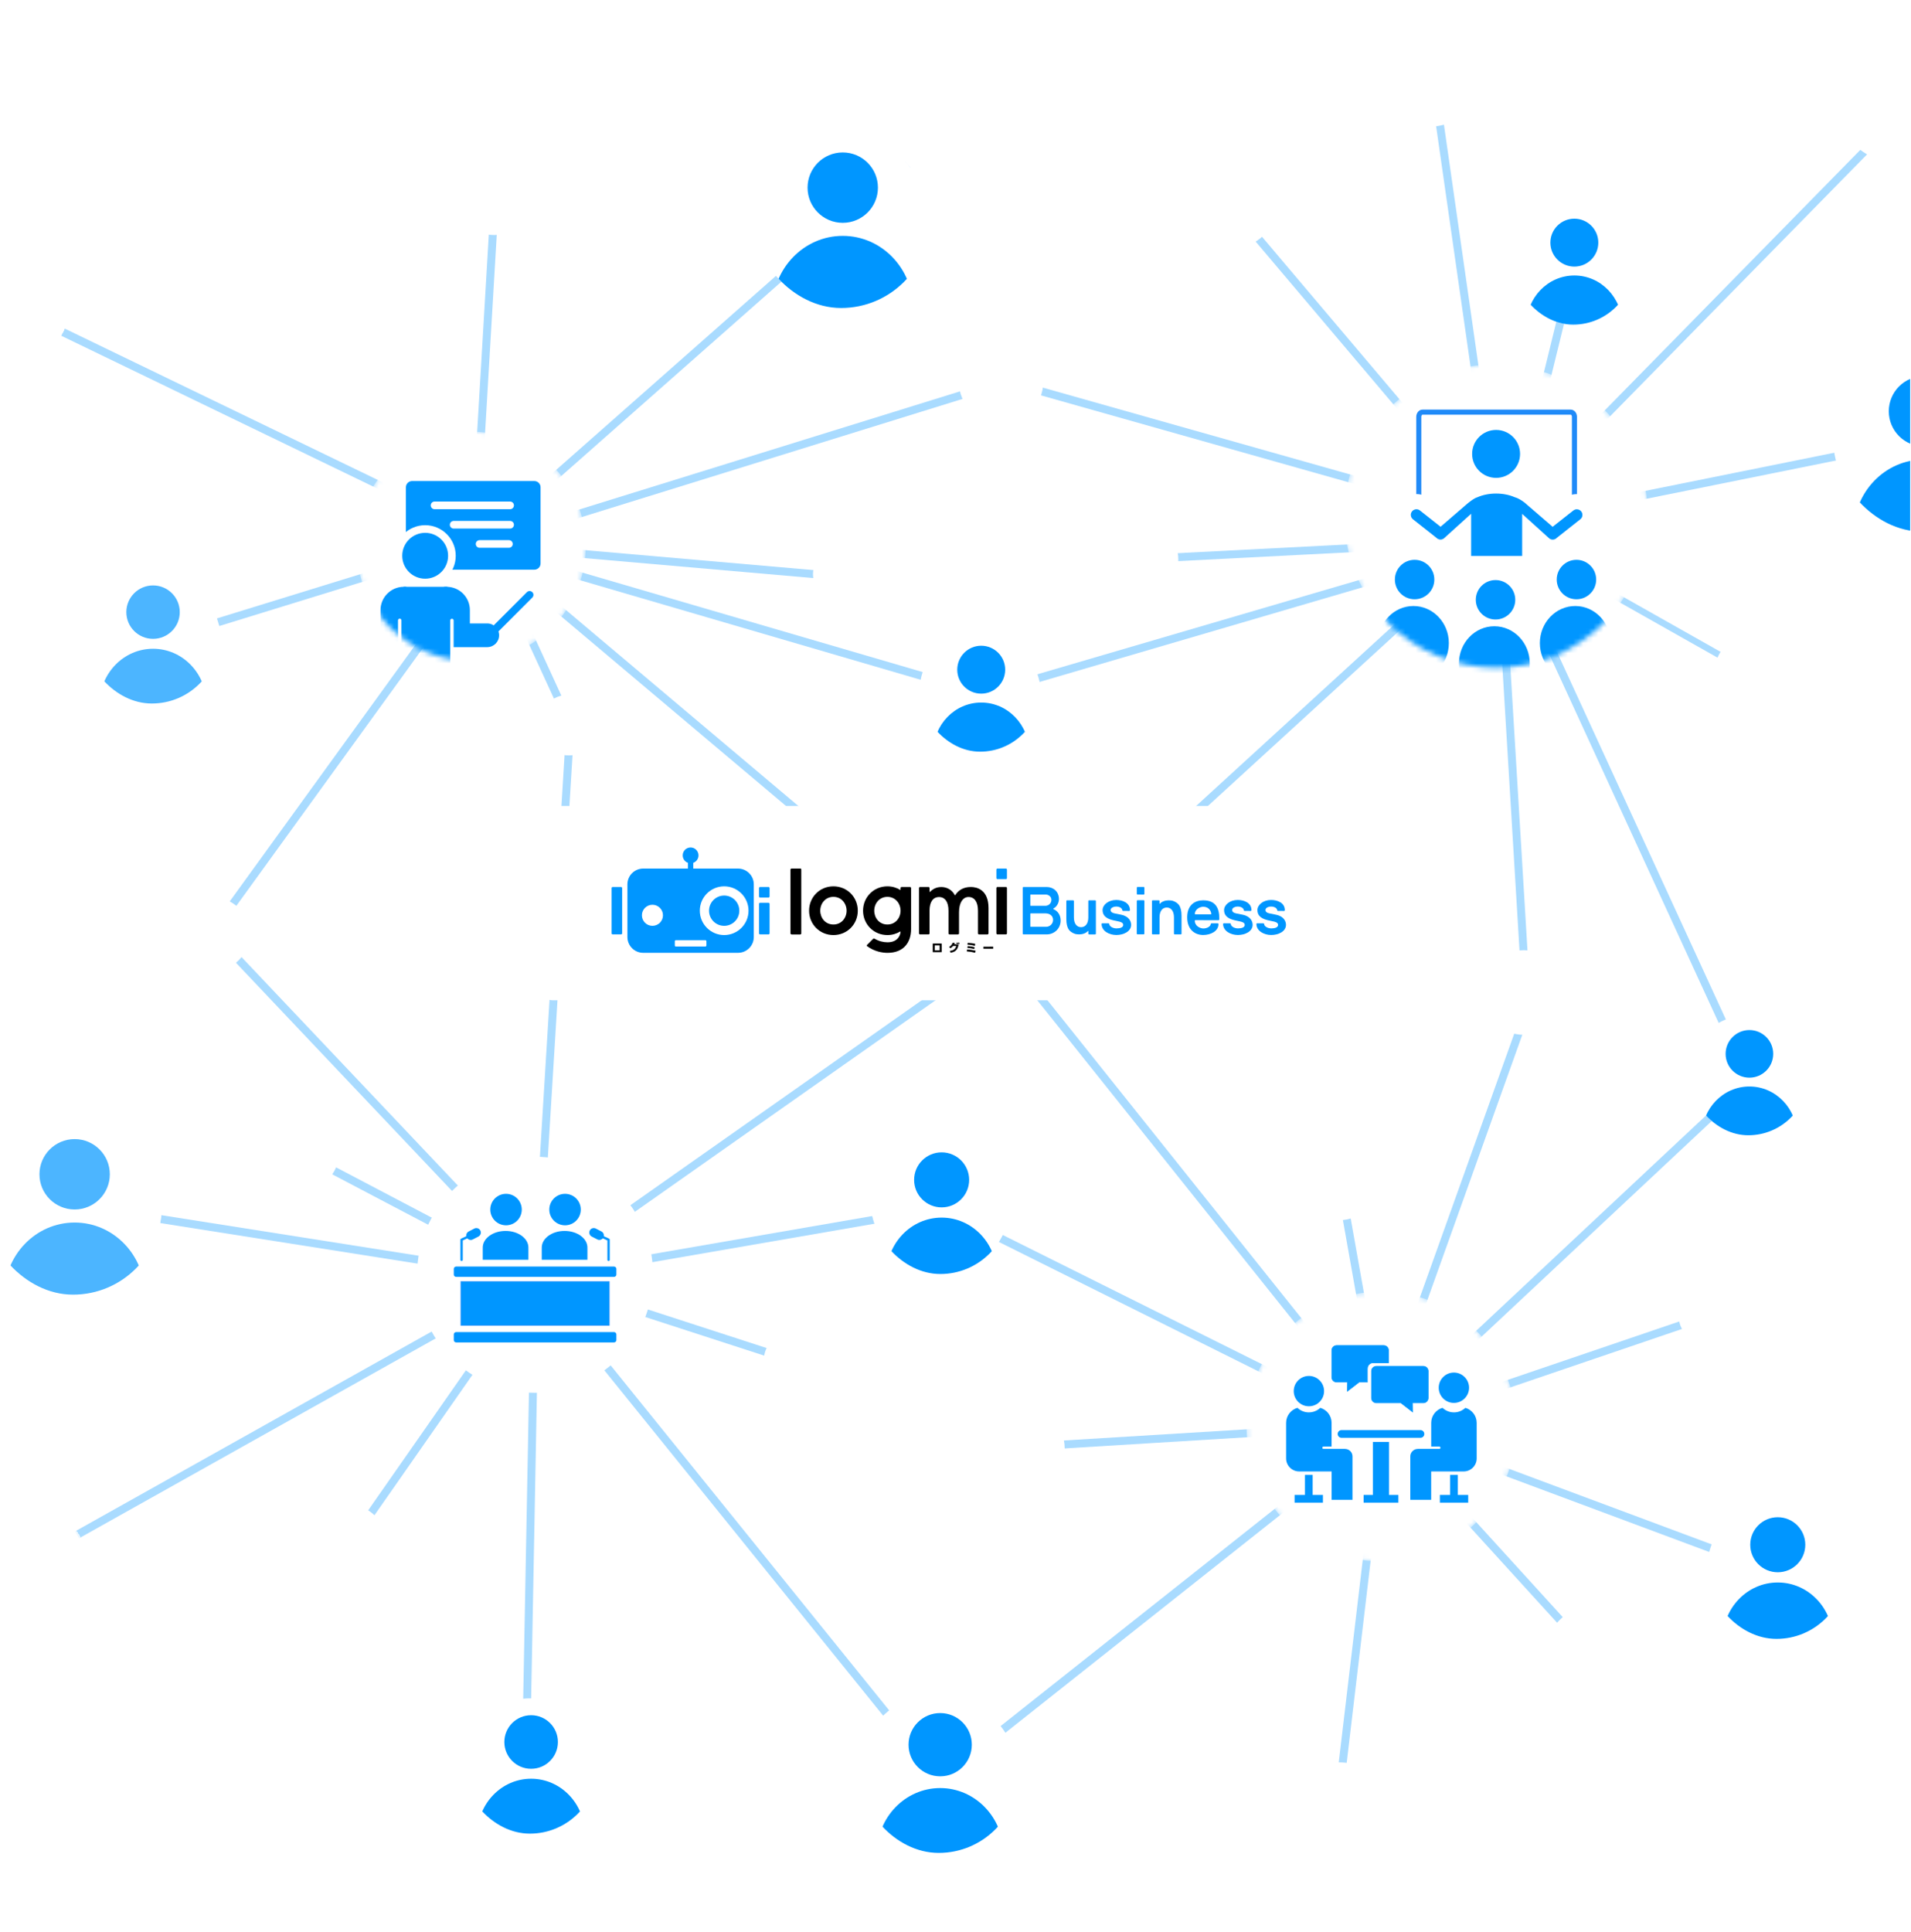 <svg width="376" height="380" viewBox="0 0 376 380" fill="none" xmlns="http://www.w3.org/2000/svg">
<g clip-path="url(#clip0_1_2798)">
<path d="M42.473 184.08L105.944 251.101" stroke="#A9DBFF" stroke-width="1.566"/>
<path d="M59.837 227.219L105.28 251.1" stroke="#A9DBFF" stroke-width="1.566"/>
<path d="M155.988 267.68L105.945 251.433" stroke="#A9DBFF" stroke-width="1.566"/>
<path d="M312.674 324.988L272.233 280.572" stroke="#A9DBFF" stroke-width="1.566"/>
<path d="M262.527 360.747L272.026 280.621" stroke="#A9DBFF" stroke-width="1.566"/>
<path d="M15.157 301.933L105.281 251.433" stroke="#A9DBFF" stroke-width="1.566"/>
<path d="M372.622 23.883L294.495 103.501" stroke="#A9DBFF" stroke-width="1.566"/>
<path d="M335.216 259.148L272.129 280.624" stroke="#A9DBFF" stroke-width="1.566"/>
<path d="M344.441 212.292L271.134 280.955" stroke="#A9DBFF" stroke-width="1.566"/>
<path d="M301.055 196.947L270.163 283.279" stroke="#A9DBFF" stroke-width="1.566"/>
<path d="M263.636 232.232L272.327 281.131" stroke="#A9DBFF" stroke-width="1.566"/>
<path d="M31.642 239.823L105.281 251.433" stroke="#A9DBFF" stroke-width="1.566"/>
<path d="M103.479 347.311L105.281 251.433" stroke="#A9DBFF" stroke-width="1.566"/>
<path d="M68.462 304.175L105.281 251.433" stroke="#A9DBFF" stroke-width="1.566"/>
<path d="M184.559 349.618L105.281 251.433" stroke="#A9DBFF" stroke-width="1.574"/>
<line x1="192.334" y1="189.295" x2="96.738" y2="108.703" stroke="#A9DBFF" stroke-width="1.566"/>
<path d="M112.247 142.634L96.493 108.329" stroke="#A9DBFF" stroke-width="1.566"/>
<line x1="41.839" y1="183.302" x2="96.609" y2="107.645" stroke="#A9DBFF" stroke-width="1.566"/>
<path d="M178.629 32.408L93.131 107.866" stroke="#A9DBFF" stroke-width="1.566"/>
<path d="M164.5 113.322L93.671 107.141" stroke="#A9DBFF" stroke-width="1.566"/>
<path d="M195.456 75.769L93.58 107.375" stroke="#A9DBFF" stroke-width="1.566"/>
<path d="M192.852 136.331L93.781 107.377" stroke="#A9DBFF" stroke-width="1.566"/>
<path d="M42.92 122.399L96.472 105.89" stroke="#A9DBFF" stroke-width="1.566"/>
<path d="M12.403 65.346L97.138 106.309" stroke="#A9DBFF" stroke-width="1.566"/>
<path d="M97.445 37.91L93.34 107.473" stroke="#A9DBFF" stroke-width="1.566"/>
<path d="M200.45 191.536L297.015 103.179" stroke="#A9DBFF" stroke-width="1.566"/>
<path d="M345.104 132.682L293.749 103.681" stroke="#A9DBFF" stroke-width="1.289"/>
<path d="M344.11 212.292L294.114 103.523" stroke="#A9DBFF" stroke-width="1.566"/>
<path d="M300.207 194.438L294.7 103.238" stroke="#A9DBFF" stroke-width="1.566"/>
<path d="M196.36 74.572L294.362 102.265" stroke="#A9DBFF" stroke-width="1.566"/>
<path d="M224.703 109.963L297.015 106.246" stroke="#A9DBFF" stroke-width="1.566"/>
<path d="M193.183 136.663L297.016 106.246" stroke="#A9DBFF" stroke-width="1.566"/>
<path d="M309.612 52.741L297.22 103.258" stroke="#A9DBFF" stroke-width="1.566"/>
<path d="M281.569 12.352L294.559 103.046" stroke="#A9DBFF" stroke-width="1.566"/>
<path d="M244.189 42.921L294.762 102.686" stroke="#A9DBFF" stroke-width="1.566"/>
<path d="M378.812 86.244L295.017 103.16" stroke="#A9DBFF" stroke-width="1.566"/>
<path d="M349.749 309.482L271.466 280.292" stroke="#A9DBFF" stroke-width="1.566"/>
<path d="M272.461 280.292L200.43 284.701" stroke="#A9DBFF" stroke-width="1.566"/>
<path d="M271.798 280.955L184.885 237.632" stroke="#A9DBFF" stroke-width="1.566"/>
<path d="M185.886 349.287L272.129 280.955" stroke="#A9DBFF" stroke-width="1.618"/>
<path d="M191.525 179.785L272.092 280.653" stroke="#A9DBFF" stroke-width="1.566"/>
<path d="M193.331 189.305L105.945 250.77" stroke="#A9DBFF" stroke-width="1.566"/>
<path d="M184.853 237.719L105.613 251.433" stroke="#A9DBFF" stroke-width="1.566"/>
<path d="M112.247 142.302L105.613 250.438" stroke="#A9DBFF" stroke-width="1.566"/>
<g filter="url(#filter0_d_1_2798)">
<circle cx="164.575" cy="112.941" r="4.614" fill="white"/>
</g>
<g filter="url(#filter1_d_1_2798)">
<circle cx="224.359" cy="110.093" r="7.487" fill="white"/>
</g>
<g filter="url(#filter2_d_1_2798)">
<circle cx="344.821" cy="132.289" r="7.487" fill="white"/>
</g>
<g filter="url(#filter3_d_1_2798)">
<circle cx="334.946" cy="259.128" r="4.614" fill="white"/>
</g>
<g filter="url(#filter4_d_1_2798)">
<circle cx="312.735" cy="324.583" r="8.324" fill="white"/>
</g>
<g filter="url(#filter5_d_1_2798)">
<circle cx="299.83" cy="195.244" r="8.324" fill="white"/>
</g>
<g filter="url(#filter6_d_1_2798)">
<circle cx="263.342" cy="231.731" r="8.324" fill="white"/>
</g>
<g filter="url(#filter7_d_1_2798)">
<g clip-path="url(#clip1_1_2798)">
<rect x="106.497" y="158.556" width="163.686" height="38.217" rx="2.201" fill="white"/>
<g filter="url(#filter8_d_1_2798)">
<rect x="106.408" y="158.757" width="163.863" height="37.815" rx="2.654" fill="white"/>
<path d="M208.687 181.083C208.687 182.668 207.435 183.813 205.931 183.813H201.379C201.296 183.813 201.23 183.746 201.23 183.664V174.64C201.23 174.557 201.297 174.491 201.379 174.491H205.943C207.302 174.491 208.354 175.449 208.354 176.848C208.354 177.595 207.958 178.353 207.277 178.721C207.222 178.75 207.23 178.829 207.287 178.854C208.197 179.246 208.687 180.087 208.687 181.083ZM202.721 178.112C202.721 178.154 202.755 178.187 202.796 178.187H205.684C206.263 178.187 206.869 177.756 206.869 177.015C206.869 176.314 206.235 175.978 205.777 175.978H202.796C202.755 175.978 202.721 176.011 202.721 176.053V178.112ZM207.201 180.964C207.201 180.089 206.472 179.679 205.69 179.679H202.795C202.754 179.679 202.72 179.712 202.72 179.753V182.242C202.72 182.284 202.754 182.317 202.795 182.317H205.848C206.55 182.317 207.2 181.748 207.2 180.965L207.201 180.964Z" fill="#0096FF"/>
<path d="M225.018 174.483L223.824 174.481C223.742 174.481 223.675 174.547 223.675 174.629L223.673 175.823C223.673 175.905 223.74 175.972 223.822 175.972L225.016 175.974C225.098 175.974 225.165 175.908 225.165 175.826L225.167 174.632C225.167 174.55 225.1 174.483 225.018 174.483Z" fill="#0096FF"/>
<path d="M225.017 177.093L223.824 177.091C223.741 177.091 223.675 177.157 223.674 177.24L223.663 183.651C223.663 183.733 223.73 183.8 223.812 183.8L225.006 183.802C225.088 183.802 225.155 183.735 225.155 183.653L225.166 177.242C225.166 177.16 225.099 177.093 225.017 177.093Z" fill="#0096FF"/>
<path d="M195.419 186.269V186.586C195.419 186.609 195.402 186.627 195.38 186.627L193.535 186.629C193.513 186.629 193.495 186.611 193.495 186.589V186.272C193.495 186.25 193.512 186.232 193.534 186.232L195.379 186.229C195.401 186.229 195.419 186.247 195.419 186.269Z" fill="black"/>
<path d="M191.811 187.414C191.246 187.265 190.817 187.197 190.258 187.161C190.234 187.16 190.217 187.137 190.221 187.114L190.277 186.823C190.28 186.804 190.298 186.79 190.317 186.79C190.963 186.808 191.555 186.926 191.935 187.018C191.958 187.023 191.971 187.047 191.964 187.069L191.859 187.389C191.852 187.409 191.83 187.421 191.81 187.415L191.811 187.414ZM191.652 186.682C191.233 186.567 190.876 186.505 190.379 186.468C190.355 186.466 190.338 186.444 190.342 186.42L190.394 186.157C190.398 186.137 190.416 186.123 190.436 186.124C191.127 186.172 191.474 186.253 191.732 186.322C191.753 186.327 191.765 186.348 191.761 186.37L191.701 186.654C191.697 186.676 191.674 186.69 191.651 186.684L191.652 186.682ZM191.772 186.052C191.18 185.878 190.618 185.839 190.388 185.827C190.364 185.826 190.348 185.804 190.351 185.781L190.397 185.511C190.401 185.491 190.419 185.476 190.439 185.477C190.914 185.499 191.39 185.547 191.849 185.665C191.87 185.67 191.883 185.691 191.879 185.711L191.822 186.021C191.817 186.044 191.794 186.059 191.771 186.052H191.772Z" fill="black"/>
<path d="M186.791 186.24C187.206 186.014 187.372 185.646 187.435 185.475C187.441 185.458 187.458 185.448 187.477 185.449L187.8 185.484C187.827 185.486 187.842 185.514 187.833 185.538C187.809 185.602 187.786 185.653 187.759 185.706C187.752 185.72 187.761 185.735 187.776 185.735H188.153C188.172 185.735 188.188 185.748 188.193 185.767C188.196 185.782 188.199 185.796 188.2 185.813C188.202 185.824 188.212 185.832 188.223 185.83L188.561 185.781C188.588 185.777 188.611 185.801 188.607 185.827C188.507 186.434 188.278 186.754 188.108 186.937C187.859 187.202 187.52 187.329 187.067 187.411C187.049 187.414 187.03 187.405 187.022 187.388L186.899 187.108C186.888 187.084 186.904 187.055 186.93 187.052C187.429 186.983 187.937 186.83 188.141 186.114C188.144 186.101 188.135 186.088 188.121 186.088H187.548C187.524 186.088 187.502 186.1 187.486 186.118C187.328 186.308 187.204 186.418 187.016 186.529C187 186.539 186.977 186.535 186.964 186.52L186.776 186.301C186.76 186.281 186.766 186.252 186.788 186.239L186.791 186.24ZM188.266 185.729C188.252 185.661 188.23 185.563 188.206 185.476C188.2 185.453 188.216 185.43 188.24 185.426L188.36 185.41C188.378 185.407 188.397 185.418 188.403 185.437C188.432 185.524 188.457 185.617 188.473 185.693C188.478 185.715 188.463 185.738 188.44 185.741L188.311 185.76C188.289 185.764 188.269 185.75 188.266 185.728V185.729ZM188.573 185.691C188.548 185.577 188.529 185.511 188.512 185.46C188.504 185.436 188.52 185.411 188.545 185.407L188.664 185.39C188.683 185.387 188.701 185.398 188.708 185.416C188.737 185.493 188.761 185.573 188.778 185.654C188.783 185.677 188.768 185.699 188.744 185.702L188.619 185.723C188.597 185.727 188.577 185.713 188.573 185.691Z" fill="black"/>
<path d="M185.279 185.646L185.282 187.264C185.282 187.287 185.264 187.305 185.241 187.305L183.562 187.307C183.54 187.307 183.522 187.289 183.522 187.267L183.519 185.649C183.519 185.627 183.537 185.609 183.56 185.609L185.239 185.606C185.261 185.606 185.279 185.624 185.279 185.646ZM184.86 185.967L183.931 185.969C183.92 185.969 183.912 185.978 183.912 185.989L183.913 186.926C183.913 186.937 183.922 186.946 183.933 186.946L184.862 186.944C184.873 186.944 184.882 186.936 184.882 186.924L184.88 185.987C184.88 185.976 184.871 185.967 184.86 185.967Z" fill="black"/>
<path d="M157.43 170.862H155.773C155.658 170.862 155.565 170.955 155.565 171.069V183.605C155.565 183.72 155.658 183.813 155.773 183.813H157.43C157.545 183.813 157.638 183.72 157.638 183.605V171.069C157.638 170.955 157.545 170.862 157.43 170.862Z" fill="black"/>
<path d="M191.028 174.488C189.646 174.488 188.612 175.052 187.949 176.088C187.928 176.121 187.88 176.119 187.862 176.085C187.241 174.923 186.156 174.497 185.223 174.497C184.289 174.497 183.612 174.827 182.979 175.444C182.946 175.476 182.891 175.455 182.891 175.409V174.697C182.891 174.583 182.798 174.49 182.684 174.49H181.026C180.912 174.49 180.819 174.583 180.819 174.697V183.606C180.819 183.72 180.912 183.813 181.026 183.813H182.685C182.799 183.813 182.891 183.721 182.891 183.607V179.149C182.891 177.404 183.591 176.469 184.756 176.468C185.921 176.466 186.621 177.404 186.621 179.158V183.607C186.621 183.721 186.714 183.814 186.829 183.814H188.486C188.601 183.814 188.694 183.721 188.694 183.607V179.444C188.694 177.698 189.393 176.459 190.559 176.459C191.724 176.459 192.424 177.404 192.424 179.149V183.607C192.424 183.721 192.516 183.814 192.631 183.814H194.287C194.401 183.814 194.494 183.721 194.494 183.607L194.496 178.629C194.496 175.003 192.189 174.489 191.029 174.489L191.028 174.488Z" fill="black"/>
<path d="M179.058 174.49H177.399C177.285 174.49 177.192 174.583 177.192 174.697V175.01C177.192 175.05 177.149 175.074 177.114 175.053C176.39 174.613 175.533 174.358 174.595 174.358C171.869 174.362 169.807 176.511 169.81 179.156C169.814 181.803 171.882 183.945 174.608 183.942C175.54 183.94 176.392 183.686 177.112 183.249C177.147 183.227 177.192 183.252 177.19 183.293C177.148 184.055 176.59 185.366 174.617 185.366C173.762 185.366 172.894 185.139 172.051 184.643C171.969 184.595 171.865 184.606 171.798 184.673L170.582 185.889C170.515 185.956 170.523 186.069 170.599 186.126C172.02 187.177 173.603 187.443 174.62 187.443C177.824 187.438 179.263 185.368 179.263 182.777V174.697C179.263 174.583 179.171 174.49 179.057 174.49H179.058ZM174.606 181.869C172.998 181.872 172.014 180.564 172.012 179.157C172.01 177.751 172.999 176.433 174.598 176.43C176.188 176.427 177.19 177.744 177.192 179.15C177.194 180.556 176.2 181.866 174.606 181.868V181.869Z" fill="black"/>
<path d="M163.976 174.358C161.25 174.362 159.188 176.511 159.191 179.156C159.195 181.803 161.263 183.945 163.989 183.942C166.713 183.938 168.778 181.789 168.774 179.144C168.771 176.497 166.7 174.355 163.976 174.358ZM163.987 181.869C162.379 181.872 161.395 180.564 161.393 179.157C161.391 177.751 162.38 176.433 163.979 176.43C165.569 176.427 166.571 177.744 166.573 179.15C166.575 180.556 165.581 181.866 163.987 181.868V181.869Z" fill="black"/>
<path d="M157.43 170.862H155.773C155.658 170.862 155.565 170.955 155.565 171.069V183.605C155.565 183.72 155.658 183.813 155.773 183.813H157.43C157.545 183.813 157.638 183.72 157.638 183.605V171.069C157.638 170.955 157.545 170.862 157.43 170.862Z" fill="black"/>
<path d="M197.914 170.862H196.257C196.142 170.862 196.049 170.955 196.049 171.069V172.727C196.049 172.841 196.142 172.934 196.257 172.934H197.914C198.029 172.934 198.122 172.841 198.122 172.727V171.069C198.122 170.955 198.029 170.862 197.914 170.862Z" fill="#0096FF"/>
<path d="M197.914 174.49H196.257C196.142 174.49 196.049 174.583 196.049 174.698V183.605C196.049 183.72 196.142 183.813 196.257 183.813H197.914C198.029 183.813 198.122 183.72 198.122 183.605V174.698C198.122 174.583 198.029 174.49 197.914 174.49Z" fill="black"/>
<path d="M122.205 174.489H120.547C120.433 174.489 120.34 174.582 120.34 174.696V183.605C120.34 183.72 120.433 183.813 120.547 183.813H122.205C122.319 183.813 122.412 183.72 122.412 183.605V174.696C122.412 174.582 122.319 174.489 122.205 174.489Z" fill="#0096FF"/>
<path d="M151.214 177.597H149.556C149.442 177.597 149.349 177.69 149.349 177.804V183.606C149.349 183.72 149.442 183.813 149.556 183.813H151.214C151.329 183.813 151.421 183.72 151.421 183.606V177.804C151.421 177.69 151.329 177.597 151.214 177.597Z" fill="#0096FF"/>
<path d="M151.214 174.489H149.556C149.442 174.489 149.349 174.582 149.349 174.696V176.354C149.349 176.468 149.442 176.561 149.556 176.561H151.214C151.329 176.561 151.421 176.468 151.421 176.354V174.696C151.421 174.582 151.329 174.489 151.214 174.489Z" fill="#0096FF"/>
<path d="M142.485 182.13C144.13 182.13 145.464 180.796 145.464 179.151C145.464 177.506 144.13 176.172 142.485 176.172C140.84 176.172 139.507 177.506 139.507 179.151C139.507 180.796 140.84 182.13 142.485 182.13Z" fill="#0096FF"/>
<path d="M145.205 170.862H136.399V169.736C137.002 169.522 137.435 168.948 137.435 168.272C137.435 167.414 136.74 166.717 135.881 166.717C135.022 166.717 134.327 167.413 134.327 168.272C134.327 168.948 134.759 169.522 135.363 169.736V170.862H126.557C124.84 170.862 123.449 172.254 123.449 173.97V184.33C123.449 186.047 124.841 187.438 126.557 187.438H145.206C146.923 187.438 148.314 186.046 148.314 184.33V173.97C148.314 172.253 146.922 170.862 145.206 170.862H145.205ZM128.369 182.129C127.225 182.129 126.297 181.202 126.297 180.057C126.297 178.912 127.225 177.985 128.369 177.985C129.514 177.985 130.442 178.912 130.442 180.057C130.442 181.202 129.514 182.129 128.369 182.129ZM138.989 185.989C138.989 186.103 138.896 186.196 138.781 186.196H132.98C132.865 186.196 132.772 186.103 132.772 185.989V185.16C132.772 185.045 132.865 184.952 132.98 184.952H138.781C138.896 184.952 138.989 185.045 138.989 185.16V185.989ZM142.485 183.942C139.839 183.942 137.693 181.796 137.693 179.15C137.693 176.504 139.839 174.358 142.485 174.358C145.132 174.358 147.277 176.504 147.277 179.15C147.277 181.796 145.132 183.942 142.485 183.942Z" fill="#0096FF"/>
<path d="M210.147 182.618C210.386 183.147 210.946 183.524 211.478 183.696C211.742 183.781 212.081 183.809 212.358 183.809C212.978 183.809 213.693 183.588 214.069 183.127C214.089 183.101 214.131 183.119 214.131 183.153V183.665C214.131 183.748 214.199 183.814 214.28 183.814H215.472C215.555 183.814 215.621 183.747 215.621 183.665V177.259C215.621 177.177 215.554 177.11 215.472 177.11H214.279C214.198 177.11 214.131 177.177 214.131 177.259V180.464C214.131 181.719 213.55 182.391 212.712 182.393C211.874 182.394 211.294 181.719 211.294 180.458V177.259C211.294 177.177 211.227 177.11 211.145 177.11H209.953C209.87 177.11 209.804 177.177 209.804 177.259V180.749C209.804 181.803 209.994 182.287 210.145 182.618H210.147Z" fill="#0096FF"/>
<path d="M236.731 177.109C235.246 177.109 233.59 177.899 233.59 180.45C233.59 183.002 235.235 183.928 236.719 183.928C238.204 183.928 239.739 183.186 239.739 181.783C239.739 181.701 239.665 181.635 239.575 181.635L238.385 181.637C238.295 181.637 238.229 181.715 238.224 181.769C238.187 182.234 237.526 182.647 236.761 182.647C236.152 182.647 235.089 182.183 235.089 181.11C235.089 181.059 235.124 181.012 235.181 181.013L239.735 181.023C239.825 181.023 239.899 180.956 239.899 180.874C239.899 180.874 239.902 180.777 239.902 180.695C239.902 178.688 239.218 177.11 236.73 177.11L236.731 177.109ZM238.228 179.869L235.186 179.863C235.126 179.863 235.081 179.817 235.084 179.763C235.139 178.838 236.131 178.376 236.731 178.376C237.878 178.376 238.277 179.24 238.325 179.773C238.329 179.825 238.285 179.869 238.228 179.869Z" fill="#0096FF"/>
<path d="M232.13 178.304C231.891 177.775 231.331 177.398 230.799 177.226C230.535 177.141 230.196 177.114 229.919 177.114C229.299 177.114 228.584 177.334 228.209 177.795C228.188 177.821 228.146 177.803 228.146 177.769V177.257C228.146 177.175 228.079 177.108 227.997 177.108H226.805C226.722 177.108 226.656 177.176 226.656 177.257V183.663C226.656 183.746 226.723 183.812 226.805 183.812H227.998C228.079 183.812 228.147 183.746 228.147 183.663V180.458C228.147 179.203 228.727 178.531 229.565 178.529C230.403 178.528 230.983 179.203 230.983 180.464V183.663C230.983 183.746 231.05 183.812 231.132 183.812H232.324C232.407 183.812 232.473 183.745 232.473 183.663V180.173C232.473 179.12 232.283 178.635 232.132 178.304H232.13Z" fill="#0096FF"/>
<path d="M220.647 179.955C220.175 179.852 219.29 179.68 219.29 179.68C218.874 179.597 218.52 179.409 218.52 179.005C218.52 178.602 219.076 178.336 219.631 178.336C220.237 178.336 220.768 178.622 220.83 179.052C220.831 179.134 220.903 179.2 220.99 179.2L222.163 179.202C222.252 179.202 222.324 179.135 222.324 179.052C222.34 177.619 220.906 177.041 219.629 177.041C218.06 177.041 216.939 178.019 216.939 179.024C216.939 179.871 217.355 180.638 218.971 181.024L219.997 181.245C220.536 181.355 221.003 181.508 221.003 181.952C221.003 182.438 220.391 182.633 219.683 182.633C218.929 182.633 218.292 182.226 218.256 181.778C218.255 181.697 218.183 181.63 218.095 181.63L216.902 181.628C216.813 181.628 216.741 181.695 216.741 181.778C216.772 183.156 218.224 183.928 219.655 183.928C221.086 183.928 222.556 183.236 222.556 181.927C222.556 181.335 222.232 180.301 220.648 179.955L220.647 179.955Z" fill="#0096FF"/>
<path d="M244.554 179.955C244.082 179.852 243.197 179.68 243.197 179.68C242.781 179.597 242.427 179.409 242.427 179.005C242.427 178.602 242.983 178.336 243.537 178.336C244.144 178.336 244.674 178.622 244.736 179.052C244.738 179.134 244.809 179.2 244.897 179.2L246.069 179.202C246.159 179.202 246.231 179.135 246.231 179.052C246.247 177.619 244.813 177.041 243.536 177.041C241.967 177.041 240.846 178.019 240.846 179.024C240.846 179.871 241.262 180.638 242.877 181.024L243.904 181.245C244.443 181.355 244.909 181.508 244.909 181.952C244.909 182.438 244.297 182.633 243.59 182.633C242.836 182.633 242.199 182.226 242.163 181.778C242.162 181.697 242.09 181.63 242.002 181.63L240.809 181.628C240.72 181.628 240.647 181.695 240.647 181.778C240.678 183.156 242.13 183.928 243.561 183.928C244.993 183.928 246.463 183.236 246.463 181.927C246.463 181.335 246.139 180.301 244.555 179.955L244.554 179.955Z" fill="#0096FF"/>
<path d="M251.114 179.955C250.643 179.852 249.757 179.68 249.757 179.68C249.342 179.597 248.988 179.409 248.988 179.005C248.988 178.602 249.544 178.336 250.098 178.336C250.705 178.336 251.235 178.622 251.297 179.052C251.299 179.134 251.37 179.2 251.458 179.2L252.63 179.202C252.719 179.202 252.792 179.135 252.792 179.052C252.807 177.619 251.373 177.041 250.096 177.041C248.527 177.041 247.407 178.019 247.407 179.024C247.407 179.871 247.823 180.638 249.438 181.024L250.465 181.245C251.003 181.355 251.47 181.508 251.47 181.952C251.47 182.438 250.858 182.633 250.15 182.633C249.397 182.633 248.76 182.226 248.724 181.778C248.723 181.697 248.65 181.63 248.563 181.63L247.37 181.628C247.28 181.628 247.208 181.695 247.208 181.778C247.239 183.156 248.691 183.928 250.122 183.928C251.553 183.928 253.023 183.236 253.023 181.927C253.023 181.335 252.7 180.301 251.115 179.955L251.114 179.955Z" fill="#0096FF"/>
</g>
</g>
</g>
<g opacity="0.7" filter="url(#filter9_d_1_2798)">
<g clip-path="url(#clip2_1_2798)">
<rect x="16.601" y="111.857" width="26.537" height="26.537" rx="13.268" fill="url(#paint0_linear_1_2798)"/>
<circle cx="30.114" cy="120.418" r="5.255" fill="#0096FF"/>
<ellipse cx="30.115" cy="138.508" rx="10.51" ry="10.886" fill="#0096FF"/>
</g>
</g>
<g filter="url(#filter10_d_1_2798)">
<g clip-path="url(#clip3_1_2798)">
<rect x="168.985" y="333.077" width="31.426" height="31.426" rx="15.713" fill="url(#paint1_linear_1_2798)"/>
<circle cx="184.987" cy="343.215" r="6.223" fill="#0096FF"/>
<ellipse cx="184.987" cy="364.638" rx="12.447" ry="12.891" fill="#0096FF"/>
</g>
</g>
<g filter="url(#filter11_d_1_2798)">
<g clip-path="url(#clip4_1_2798)">
<rect x="335.865" y="295.062" width="27.338" height="27.338" rx="13.669" fill="url(#paint2_linear_1_2798)"/>
<circle cx="349.787" cy="303.881" r="5.414" fill="#0096FF"/>
<ellipse cx="349.787" cy="322.518" rx="10.828" ry="11.214" fill="#0096FF"/>
</g>
</g>
<g filter="url(#filter12_d_1_2798)">
<g clip-path="url(#clip5_1_2798)">
<rect x="171.351" y="223.283" width="27.338" height="27.338" rx="13.669" fill="url(#paint3_linear_1_2798)"/>
<circle cx="185.273" cy="232.102" r="5.414" fill="#0096FF"/>
<ellipse cx="185.273" cy="250.739" rx="10.828" ry="11.214" fill="#0096FF"/>
</g>
</g>
<g filter="url(#filter13_d_1_2798)">
<g clip-path="url(#clip6_1_2798)">
<rect x="360.756" y="69.629" width="34.953" height="34.953" rx="17.476" fill="url(#paint4_linear_1_2798)"/>
<circle cx="378.554" cy="80.905" r="6.922" fill="#0096FF"/>
<ellipse cx="378.552" cy="104.733" rx="13.844" ry="14.338" fill="#0096FF"/>
</g>
</g>
<g filter="url(#filter14_d_1_2798)">
<g clip-path="url(#clip7_1_2798)">
<rect x="297.639" y="40.052" width="23.805" height="23.805" rx="11.903" fill="url(#paint5_linear_1_2798)"/>
<circle cx="309.762" cy="47.731" r="4.714" fill="#0096FF"/>
<ellipse cx="309.762" cy="63.96" rx="9.429" ry="9.765" fill="#0096FF"/>
</g>
</g>
<g filter="url(#filter15_d_1_2798)">
<g clip-path="url(#clip8_1_2798)">
<rect x="180.937" y="124.062" width="23.805" height="23.805" rx="11.903" fill="url(#paint6_linear_1_2798)"/>
<circle cx="193.059" cy="131.741" r="4.714" fill="#0096FF"/>
<ellipse cx="193.059" cy="147.97" rx="9.429" ry="9.765" fill="#0096FF"/>
</g>
</g>
<g filter="url(#filter16_d_1_2798)">
<g clip-path="url(#clip9_1_2798)">
<rect x="148.017" y="25.635" width="34.953" height="34.953" rx="17.476" fill="url(#paint7_linear_1_2798)"/>
<circle cx="165.815" cy="36.911" r="6.922" fill="#0096FF"/>
<ellipse cx="165.816" cy="60.739" rx="13.844" ry="14.338" fill="#0096FF"/>
</g>
</g>
<g opacity="0.7" filter="url(#filter17_d_1_2798)">
<g clip-path="url(#clip10_1_2798)">
<rect x="-3.114" y="219.729" width="34.953" height="34.953" rx="17.476" fill="url(#paint8_linear_1_2798)"/>
<circle cx="14.686" cy="231.006" r="6.922" fill="#0096FF"/>
<ellipse cx="14.685" cy="254.833" rx="13.844" ry="14.338" fill="#0096FF"/>
</g>
</g>
<g filter="url(#filter18_d_1_2798)">
<g clip-path="url(#clip11_1_2798)">
<rect x="90.953" y="334.102" width="26.609" height="26.609" rx="13.305" fill="url(#paint9_linear_1_2798)"/>
<circle cx="104.501" cy="342.686" r="5.27" fill="#0096FF"/>
<ellipse cx="104.502" cy="360.826" rx="10.539" ry="10.915" fill="#0096FF"/>
</g>
</g>
<g filter="url(#filter19_d_1_2798)">
<circle cx="97.244" cy="37.91" r="8.324" fill="white"/>
</g>
<g filter="url(#filter20_d_1_2798)">
<circle cx="-0.765" cy="58.6" r="14.806" fill="white" fill-opacity="0.8" shape-rendering="crispEdges"/>
</g>
<g filter="url(#filter21_d_1_2798)">
<circle cx="242.73" cy="40.415" r="8.324" fill="white"/>
</g>
<g filter="url(#filter22_d_1_2798)">
<circle cx="196.964" cy="75.022" r="8.324" fill="white"/>
</g>
<g filter="url(#filter23_d_1_2798)">
<circle cx="155.99" cy="267.681" r="5.727" fill="white"/>
</g>
<g filter="url(#filter24_d_1_2798)">
<circle cx="201.164" cy="284.962" r="8.324" fill="white"/>
</g>
<g filter="url(#filter25_d_1_2798)">
<circle cx="67.955" cy="304.114" r="8.324" fill="white"/>
</g>
<g filter="url(#filter26_d_1_2798)">
<circle cx="3.578" cy="309.175" r="14.022" fill="white" fill-opacity="0.8" shape-rendering="crispEdges"/>
</g>
<g filter="url(#filter27_d_1_2798)">
<circle cx="263.306" cy="360.71" r="14.022" fill="white"/>
</g>
<g filter="url(#filter28_d_1_2798)">
<circle cx="41.859" cy="183.761" r="7.245" fill="white"/>
</g>
<g filter="url(#filter29_d_1_2798)">
<circle cx="111.915" cy="142.634" r="5.971" fill="white"/>
</g>
<g filter="url(#filter30_d_1_2798)">
<circle cx="59.453" cy="226.835" r="7.245" fill="white"/>
</g>
<g filter="url(#filter31_d_1_2798)">
<g clip-path="url(#clip12_1_2798)">
<rect x="332.168" y="199.688" width="23.641" height="23.641" rx="11.821" fill="url(#paint10_linear_1_2798)"/>
<circle cx="344.206" cy="207.314" r="4.682" fill="#0096FF"/>
<ellipse cx="344.206" cy="223.431" rx="9.364" ry="9.698" fill="#0096FF"/>
</g>
</g>
<g filter="url(#filter32_d_1_2798)">
<circle cx="373.623" cy="19.568" r="12.485" fill="white"/>
</g>
<g filter="url(#filter33_d_1_2798)">
<circle cx="280.799" cy="12.485" r="12.485" fill="white"/>
</g>
<g filter="url(#filter34_d_1_2798)">
<mask id="mask0_1_2798" style="mask-type:luminance" maskUnits="userSpaceOnUse" x="70" y="84" width="46" height="47">
<path d="M92.676 130.029C105.134 130.029 115.232 119.93 115.232 107.473C115.232 95.016 105.134 84.917 92.676 84.917C80.219 84.917 70.12 95.016 70.12 107.473C70.12 119.93 80.219 130.029 92.676 130.029Z" fill="white"/>
</mask>
<g mask="url(#mask0_1_2798)">
<path d="M92.676 130.029C105.134 130.029 115.232 119.93 115.232 107.473C115.232 95.016 105.134 84.917 92.676 84.917C80.219 84.917 70.12 95.016 70.12 107.473C70.12 119.93 80.219 130.029 92.676 130.029Z" fill="white"/>
<path d="M105.13 94.629H81.095C80.416 94.629 79.866 95.18 79.866 95.859V110.841C79.866 111.519 80.416 112.07 81.095 112.07H105.13C105.809 112.07 106.36 111.519 106.36 110.841V95.859C106.36 95.18 105.809 94.629 105.13 94.629Z" fill="#0096FF"/>
<path d="M100.367 99.415H85.5" stroke="white" stroke-width="1.504" stroke-linecap="round" stroke-linejoin="round"/>
<path d="M100.367 103.228H89.259" stroke="white" stroke-width="1.504" stroke-linecap="round" stroke-linejoin="round"/>
<path d="M100.131 107.008H94.363" stroke="white" stroke-width="1.504" stroke-linecap="round" stroke-linejoin="round"/>
<path d="M104.206 117.018L97.477 123.747" stroke="#0096FF" stroke-width="1.504" stroke-linecap="round" stroke-linejoin="round"/>
<path d="M75.19 131.261C75.01 131.261 74.87 131.12 74.87 130.94V120.011C74.87 117.489 76.925 115.434 79.447 115.434H79.806C79.895 115.434 79.985 115.472 80.049 115.542C80.971 116.586 82.284 117.181 83.66 117.181C85.037 117.181 86.349 116.586 87.271 115.542C87.335 115.472 87.418 115.434 87.514 115.434H87.873C90.396 115.434 92.451 117.489 92.451 120.011V122.643H95.87C97.157 122.643 98.2 123.686 98.2 124.973C98.2 126.26 97.157 127.304 95.87 127.304H88.987V130.934C88.987 131.113 88.846 131.254 88.667 131.254H75.19V131.261Z" fill="#0096FF"/>
<rect x="79.408" y="115.434" width="8.624" height="4.644" fill="#0096FF"/>
<circle cx="83.654" cy="109.33" r="5.263" fill="#0096FF" stroke="white" stroke-width="1.504"/>
<path d="M78.647 122.038V130.316" stroke="white" stroke-width="0.677" stroke-linecap="round" stroke-linejoin="round"/>
<path d="M88.917 122.059L88.917 130.63" stroke="white" stroke-width="0.677" stroke-linecap="round" stroke-linejoin="round"/>
</g>
</g>
<g filter="url(#filter35_d_1_2798)">
<path d="M105.281 273.99C118.105 273.99 128.501 263.594 128.501 250.77C128.501 237.946 118.105 227.551 105.281 227.551C92.457 227.551 82.062 237.946 82.062 250.77C82.062 263.594 92.457 273.99 105.281 273.99Z" fill="white"/>
<path d="M99.476 242.146C101.956 242.146 103.968 243.613 103.968 245.422C103.968 245.468 103.965 245.512 103.963 245.555C103.964 245.593 103.968 245.63 103.968 245.668V247.824H94.984V245.668C94.984 245.63 94.987 245.593 94.988 245.555C94.986 245.512 94.984 245.468 94.984 245.422C94.984 243.613 96.995 242.146 99.476 242.146Z" fill="#0096FF"/>
<circle cx="99.565" cy="237.944" r="3.096" fill="#0096FF"/>
<path d="M111.085 242.146C113.566 242.146 115.577 243.613 115.578 245.422C115.578 245.468 115.575 245.512 115.573 245.555C115.574 245.593 115.578 245.63 115.578 245.668V247.824H106.594V245.668C106.594 245.63 106.597 245.593 106.598 245.555C106.595 245.512 106.594 245.468 106.594 245.422C106.594 243.613 108.605 242.146 111.085 242.146Z" fill="#0096FF"/>
<circle cx="111.175" cy="237.944" r="3.096" fill="#0096FF"/>
<path d="M120.816 249.157H89.746C89.492 249.157 89.285 249.364 89.285 249.619V250.726C89.285 250.981 89.492 251.187 89.746 251.187H120.816C121.07 251.187 121.277 250.981 121.277 250.726V249.619C121.277 249.364 121.07 249.157 120.816 249.157Z" fill="#0096FF"/>
<path d="M120.816 262.048H89.746C89.492 262.048 89.285 262.254 89.285 262.509V263.616C89.285 263.871 89.492 264.078 89.746 264.078H120.816C121.07 264.078 121.277 263.871 121.277 263.616V262.509C121.277 262.254 121.07 262.048 120.816 262.048Z" fill="#0096FF"/>
<path d="M119.876 252.097H90.686V260.721H119.876V252.097Z" fill="#0096FF" stroke="#208AF8" stroke-width="0.116" stroke-miterlimit="10"/>
<path d="M117.526 243.82C117.96 244.043 118.493 243.873 118.716 243.439C118.939 243.005 118.769 242.473 118.335 242.249L117.234 241.682C116.8 241.459 116.267 241.629 116.044 242.063C115.821 242.496 115.991 243.029 116.425 243.252L117.526 243.82Z" fill="#0096FF"/>
<path d="M119.741 247.831V243.87L117.889 243.02" stroke="#0096FF" stroke-width="0.464" stroke-linecap="round" stroke-linejoin="round"/>
<path d="M94.131 243.255C94.565 243.032 94.735 242.499 94.512 242.065C94.289 241.632 93.756 241.461 93.322 241.685L92.221 242.252C91.787 242.475 91.617 243.008 91.84 243.442C92.063 243.875 92.596 244.046 93.03 243.822L94.131 243.255Z" fill="#0096FF"/>
<path d="M90.821 247.831V243.87L92.673 243.02" stroke="#0096FF" stroke-width="0.464" stroke-linecap="round" stroke-linejoin="round"/>
</g>
<g filter="url(#filter36_d_1_2798)">
<mask id="mask1_1_2798" style="mask-type:luminance" maskUnits="userSpaceOnUse" x="264" y="71" width="61" height="61">
<path d="M294.354 131.356C310.841 131.356 324.207 117.99 324.207 101.502C324.207 85.014 310.841 71.648 294.354 71.648C277.866 71.648 264.5 85.014 264.5 101.502C264.5 117.99 277.866 131.356 294.354 131.356Z" fill="white"/>
</mask>
<g mask="url(#mask1_1_2798)">
<path d="M294.354 131.356C310.841 131.356 324.207 117.99 324.207 101.502C324.207 85.014 310.841 71.648 294.354 71.648C277.866 71.648 264.5 85.014 264.5 101.502C264.5 117.99 277.866 131.356 294.354 131.356Z" fill="white"/>
<ellipse cx="278.1" cy="126.513" rx="6.966" ry="7.298" fill="#0096FF"/>
<circle cx="278.332" cy="114.008" r="3.881" fill="#0096FF"/>
<ellipse cx="294.022" cy="130.494" rx="6.966" ry="7.298" fill="#0096FF"/>
<circle cx="294.254" cy="117.988" r="3.881" fill="#0096FF"/>
<ellipse cx="309.944" cy="126.513" rx="6.966" ry="7.298" fill="#0096FF"/>
<circle cx="310.176" cy="114.008" r="3.881" fill="#0096FF"/>
<path d="M309.045 81.076H279.889C279.483 81.076 279.155 81.493 279.155 82.008V102.489C279.155 103.003 279.483 103.42 279.889 103.42H309.045C309.45 103.42 309.779 103.003 309.779 102.489V82.008C309.779 81.493 309.45 81.076 309.045 81.076Z" stroke="#208AF8" stroke-width="0.995" stroke-miterlimit="10"/>
<mask id="path-159-outside-1_1_2798" maskUnits="userSpaceOnUse" x="274.092" y="93.598" width="41" height="19" fill="black">
<rect fill="white" x="274.092" y="93.598" width="41" height="19"/>
<path d="M294.366 95.598C295.915 95.598 297.356 95.899 298.561 96.415C299.319 96.604 300.362 97.273 300.876 97.684C300.891 97.692 300.913 97.707 300.928 97.722L301.064 97.842C301.132 97.895 301.162 97.925 301.192 97.956L305.536 101.698L308.638 99.251C309.09 98.889 309.662 98.693 310.242 98.693C311.048 98.693 311.786 99.054 312.283 99.679C312.712 100.221 312.9 100.9 312.825 101.592C312.742 102.285 312.403 102.895 311.861 103.324L307.275 106.946C306.816 107.39 306.176 107.646 305.499 107.646C304.904 107.646 304.317 107.435 303.865 107.058L300.988 104.454V110.484C300.988 110.695 300.823 110.861 300.612 110.861H288.354L288.339 110.845C288.128 110.845 287.963 110.68 287.963 110.469V104.43L285.071 107.043C284.604 107.427 284.024 107.638 283.437 107.638C282.76 107.638 282.12 107.382 281.631 106.916L277.075 103.316C276.533 102.887 276.194 102.27 276.111 101.584C276.028 100.899 276.224 100.214 276.653 99.672C277.15 99.047 277.888 98.686 278.694 98.686C279.274 98.686 279.846 98.881 280.298 99.243L283.4 101.69L288 97.722C288 97.722 288.053 97.677 288.083 97.669C288.578 97.281 289.438 96.634 290.137 96.429C291.349 95.904 292.803 95.598 294.366 95.598Z"/>
</mask>
<path d="M294.366 95.598C295.915 95.598 297.356 95.899 298.561 96.415C299.319 96.604 300.362 97.273 300.876 97.684C300.891 97.692 300.913 97.707 300.928 97.722L301.064 97.842C301.132 97.895 301.162 97.925 301.192 97.956L305.536 101.698L308.638 99.251C309.09 98.889 309.662 98.693 310.242 98.693C311.048 98.693 311.786 99.054 312.283 99.679C312.712 100.221 312.9 100.9 312.825 101.592C312.742 102.285 312.403 102.895 311.861 103.324L307.275 106.946C306.816 107.39 306.176 107.646 305.499 107.646C304.904 107.646 304.317 107.435 303.865 107.058L300.988 104.454V110.484C300.988 110.695 300.823 110.861 300.612 110.861H288.354L288.339 110.845C288.128 110.845 287.963 110.68 287.963 110.469V104.43L285.071 107.043C284.604 107.427 284.024 107.638 283.437 107.638C282.76 107.638 282.12 107.382 281.631 106.916L277.075 103.316C276.533 102.887 276.194 102.27 276.111 101.584C276.028 100.899 276.224 100.214 276.653 99.672C277.15 99.047 277.888 98.686 278.694 98.686C279.274 98.686 279.846 98.881 280.298 99.243L283.4 101.69L288 97.722C288 97.722 288.053 97.677 288.083 97.669C288.578 97.281 289.438 96.634 290.137 96.429C291.349 95.904 292.803 95.598 294.366 95.598Z" fill="#0096FF"/>
<path d="M294.366 95.598V94.106H294.366L294.366 95.598ZM298.561 96.415L297.973 97.787L298.084 97.835L298.201 97.864L298.561 96.415ZM300.876 97.684L299.943 98.85L300.066 98.948L300.207 99.019L300.876 97.684ZM300.928 97.722L299.873 98.778L299.905 98.81L299.939 98.84L300.928 97.722ZM301.064 97.842L300.075 98.96L300.11 98.991L300.148 99.02L301.064 97.842ZM301.192 97.956L300.137 99.011L300.176 99.05L300.218 99.086L301.192 97.956ZM305.536 101.698L304.562 102.829L305.494 103.632L306.46 102.87L305.536 101.698ZM308.638 99.251L309.563 100.422L309.571 100.416L308.638 99.251ZM310.242 98.693V97.2H310.242L310.242 98.693ZM312.283 99.679L313.453 98.753L313.451 98.75L312.283 99.679ZM312.825 101.592L314.307 101.77L314.308 101.762L314.309 101.754L312.825 101.592ZM311.861 103.324L312.786 104.495L312.788 104.494L311.861 103.324ZM307.275 106.946L306.35 105.774L306.291 105.821L306.238 105.873L307.275 106.946ZM305.499 107.646V109.139H305.499L305.499 107.646ZM303.865 107.058L302.863 108.165L302.886 108.185L302.909 108.205L303.865 107.058ZM300.988 104.454L301.99 103.347L299.495 101.089V104.454H300.988ZM300.612 110.861V112.354H300.612L300.612 110.861ZM288.354 110.861L287.299 111.916L287.736 112.354H288.354V110.861ZM288.339 110.845L289.394 109.79L288.957 109.353L288.34 109.353L288.339 110.845ZM287.963 110.469H286.47V110.469L287.963 110.469ZM287.963 104.43H289.455V101.069L286.962 103.323L287.963 104.43ZM285.071 107.043L286.019 108.196L286.046 108.174L286.072 108.151L285.071 107.043ZM283.437 107.638L283.437 109.131H283.437V107.638ZM281.631 106.916L282.661 105.835L282.61 105.787L282.556 105.744L281.631 106.916ZM277.075 103.316L276.148 104.486L276.149 104.487L277.075 103.316ZM276.111 101.584L274.629 101.764L274.629 101.764L276.111 101.584ZM276.653 99.672L275.485 98.743L275.483 98.746L276.653 99.672ZM278.694 98.686L278.694 97.193H278.694V98.686ZM280.298 99.243L279.365 100.408L279.373 100.415L280.298 99.243ZM283.4 101.69L282.476 102.862L283.443 103.625L284.375 102.82L283.4 101.69ZM288 97.722L287.032 96.585L287.025 96.592L288 97.722ZM288.083 97.669L288.454 99.115L288.758 99.037L289.004 98.844L288.083 97.669ZM290.137 96.429L290.557 97.862L290.646 97.836L290.731 97.799L290.137 96.429ZM294.366 95.598V97.091C295.726 97.091 296.966 97.356 297.973 97.787L298.561 96.415L299.149 95.043C297.746 94.442 296.103 94.106 294.366 94.106V95.598ZM298.561 96.415L298.201 97.864C298.378 97.908 298.686 98.041 299.064 98.259C299.423 98.466 299.749 98.695 299.943 98.85L300.876 97.684L301.808 96.519C301.489 96.263 301.037 95.951 300.556 95.674C300.095 95.407 299.502 95.111 298.921 94.967L298.561 96.415ZM300.876 97.684L300.207 99.019C300.13 98.98 300.073 98.942 300.037 98.917C300 98.891 299.941 98.845 299.873 98.778L300.928 97.722L301.984 96.667C301.846 96.529 301.69 96.422 301.544 96.35L300.876 97.684ZM300.928 97.722L299.939 98.84L300.075 98.96L301.064 97.842L302.053 96.724L301.918 96.604L300.928 97.722ZM301.064 97.842L300.148 99.02C300.152 99.024 300.152 99.024 300.15 99.022C300.147 99.02 300.143 99.016 300.138 99.012C300.128 99.002 300.119 98.993 300.137 99.011L301.192 97.956L302.248 96.9C302.197 96.85 302.118 96.771 301.981 96.664L301.064 97.842ZM301.192 97.956L300.218 99.086L304.562 102.829L305.536 101.698L306.51 100.567L302.166 96.825L301.192 97.956ZM305.536 101.698L306.46 102.87L309.563 100.422L308.638 99.251L307.714 98.079L304.611 100.526L305.536 101.698ZM308.638 99.251L309.571 100.416C309.752 100.272 309.993 100.186 310.242 100.186L310.242 98.693L310.242 97.2C309.331 97.2 308.429 97.507 307.706 98.085L308.638 99.251ZM310.242 98.693V100.186C310.588 100.186 310.898 100.336 311.115 100.608L312.283 99.679L313.451 98.75C312.674 97.773 311.507 97.2 310.242 97.2V98.693ZM312.283 99.679L311.113 100.606C311.29 100.83 311.375 101.115 311.341 101.431L312.825 101.592L314.309 101.754C314.425 100.684 314.134 99.612 313.453 98.753L312.283 99.679ZM312.825 101.592L311.343 101.415C311.306 101.721 311.164 101.972 310.934 102.153L311.861 103.324L312.788 104.494C313.643 103.817 314.178 102.849 314.307 101.77L312.825 101.592ZM311.861 103.324L310.936 102.152L306.35 105.774L307.275 106.946L308.2 108.117L312.786 104.495L311.861 103.324ZM307.275 106.946L306.238 105.873C306.068 106.037 305.805 106.153 305.499 106.153L305.499 107.646L305.499 109.139C306.547 109.139 307.564 108.743 308.313 108.019L307.275 106.946ZM305.499 107.646V106.153C305.249 106.153 305.001 106.062 304.821 105.911L303.865 107.058L302.909 108.205C303.632 108.807 304.559 109.139 305.499 109.139V107.646ZM303.865 107.058L304.867 105.952L301.99 103.347L300.988 104.454L299.986 105.56L302.863 108.165L303.865 107.058ZM300.988 104.454H299.495V110.484H300.988H302.481V104.454H300.988ZM300.988 110.484H299.495C299.495 109.875 299.993 109.368 300.612 109.368L300.612 110.861L300.612 112.354C301.652 112.353 302.481 111.514 302.481 110.484H300.988ZM300.612 110.861V109.368H288.354V110.861V112.354H300.612V110.861ZM288.354 110.861L289.41 109.805L289.394 109.79L288.339 110.845L287.283 111.901L287.299 111.916L288.354 110.861ZM288.339 110.845L288.34 109.353C288.951 109.353 289.455 109.854 289.455 110.469L287.963 110.469L286.47 110.469C286.47 111.506 287.305 112.337 288.337 112.338L288.339 110.845ZM287.963 110.469H289.455V104.43H287.963H286.47V110.469H287.963ZM287.963 104.43L286.962 103.323L284.07 105.936L285.071 107.043L286.072 108.151L288.963 105.538L287.963 104.43ZM285.071 107.043L284.123 105.891C283.915 106.061 283.668 106.146 283.437 106.146V107.638V109.131C284.381 109.131 285.293 108.793 286.019 108.196L285.071 107.043ZM283.437 107.638L283.437 106.146C283.143 106.145 282.872 106.037 282.661 105.835L281.631 106.916L280.6 107.996C281.368 108.728 282.377 109.131 283.437 109.131L283.437 107.638ZM281.631 106.916L282.556 105.744L278 102.145L277.075 103.316L276.149 104.487L280.705 108.087L281.631 106.916ZM277.075 103.316L278.001 102.146C277.775 101.966 277.63 101.709 277.593 101.405L276.111 101.584L274.629 101.764C274.758 102.83 275.291 103.807 276.148 104.486L277.075 103.316ZM276.111 101.584L277.593 101.405C277.558 101.12 277.639 100.832 277.823 100.599L276.653 99.672L275.483 98.746C274.809 99.597 274.498 100.679 274.629 101.764L276.111 101.584ZM276.653 99.672L277.821 100.601C278.038 100.329 278.348 100.179 278.694 100.179V98.686V97.193C277.429 97.193 276.262 97.766 275.485 98.743L276.653 99.672ZM278.694 98.686L278.694 100.179C278.945 100.179 279.186 100.265 279.365 100.408L280.298 99.243L281.23 98.077C280.506 97.498 279.603 97.194 278.694 97.193L278.694 98.686ZM280.298 99.243L279.373 100.415L282.476 102.862L283.4 101.69L284.325 100.518L281.222 98.071L280.298 99.243ZM283.4 101.69L284.375 102.82L288.975 98.852L288 97.722L287.025 96.592L282.425 100.56L283.4 101.69ZM288 97.722C288.967 98.859 288.967 98.859 288.967 98.859C288.967 98.859 288.967 98.859 288.967 98.859C288.967 98.859 288.967 98.859 288.966 98.859C288.966 98.86 288.966 98.86 288.966 98.86C288.965 98.861 288.964 98.861 288.964 98.862C288.963 98.863 288.962 98.864 288.96 98.865C288.958 98.866 288.956 98.868 288.954 98.87C288.95 98.874 288.945 98.877 288.941 98.881C288.932 98.888 288.919 98.898 288.902 98.91C288.887 98.921 288.852 98.945 288.803 98.974C288.774 98.991 288.644 99.066 288.454 99.115L288.083 97.669L287.711 96.224C287.506 96.276 287.358 96.361 287.311 96.388C287.243 96.427 287.19 96.464 287.158 96.487C287.124 96.512 287.095 96.534 287.076 96.549C287.066 96.557 287.057 96.564 287.05 96.57C287.046 96.573 287.043 96.576 287.04 96.579C287.039 96.58 287.037 96.581 287.036 96.582C287.035 96.583 287.035 96.584 287.034 96.584C287.034 96.584 287.033 96.585 287.033 96.585C287.033 96.585 287.033 96.585 287.033 96.585C287.032 96.585 287.032 96.585 287.032 96.585C287.032 96.585 287.032 96.586 288 97.722ZM288.083 97.669L289.004 98.844C289.242 98.657 289.538 98.432 289.845 98.233C290.171 98.022 290.417 97.903 290.557 97.862L290.137 96.429L289.718 94.997C289.159 95.161 288.624 95.467 288.222 95.727C287.8 96.001 287.419 96.293 287.161 96.495L288.083 97.669ZM290.137 96.429L290.731 97.799C291.743 97.36 292.993 97.091 294.366 97.091L294.366 95.598L294.366 94.106C292.613 94.106 290.956 94.448 289.544 95.06L290.137 96.429Z" fill="white" mask="url(#path-159-outside-1_1_2798)"/>
<circle cx="294.366" cy="89.291" r="4.716" fill="#0096FF"/>
</g>
</g>
<g filter="url(#filter37_d_1_2798)">
<mask id="mask2_1_2798" style="mask-type:luminance" maskUnits="userSpaceOnUse" x="245" y="254" width="54" height="54">
<path d="M271.798 307.16C286.453 307.16 298.334 295.279 298.334 280.623C298.334 265.968 286.453 254.087 271.798 254.087C257.142 254.087 245.261 265.968 245.261 280.623C245.261 295.279 257.142 307.16 271.798 307.16Z" fill="white"/>
</mask>
<g mask="url(#mask2_1_2798)">
<path d="M271.798 307.16C286.453 307.16 298.334 295.279 298.334 280.623C298.334 265.968 286.453 254.087 271.798 254.087C257.142 254.087 245.261 265.968 245.261 280.623C245.261 295.279 257.142 307.16 271.798 307.16Z" fill="white"/>
<path d="M273.304 283.651H270.133V294.747H273.304V283.651Z" fill="#0096FF"/>
<path d="M279.481 282.084H263.956" stroke="#0096FF" stroke-width="1.516" stroke-linecap="round" stroke-linejoin="round"/>
<path d="M274.381 294.844H269.056" stroke="#0096FF" stroke-width="1.516" stroke-linecap="square" stroke-linejoin="round"/>
<path d="M269.041 269.204C269.041 268.587 269.538 268.082 270.163 268.082H273.199V265.649C273.199 265.122 272.769 264.692 272.242 264.692H263C262.473 264.692 262.043 265.122 262.043 265.649V270.922C262.043 271.449 262.473 271.878 263 271.878H265.132L265.109 273.663L267.414 271.878H269.033V269.204H269.041Z" fill="#0096FF" stroke="#0096FF" stroke-width="0.133" stroke-miterlimit="10"/>
<path d="M270.803 268.775H280.046C280.573 268.775 281.002 269.204 281.002 269.732V275.004C281.002 275.531 280.573 275.961 280.046 275.961H277.914L277.936 277.746L275.632 275.961H270.811C270.284 275.961 269.854 275.531 269.854 275.004V269.732C269.854 269.204 270.284 268.775 270.811 268.775H270.803Z" fill="#0096FF" stroke="#0096FF" stroke-width="0.133" stroke-miterlimit="10"/>
<path d="M259.535 294.844H255.475" stroke="#0096FF" stroke-width="1.516" stroke-linecap="square" stroke-linejoin="round"/>
<path d="M257.516 290.897V294.482" stroke="#0096FF" stroke-width="1.516" stroke-linecap="square" stroke-linejoin="round"/>
<path d="M264.627 285.022H261.998H260.401C260.273 285.022 260.175 284.924 260.175 284.796C260.175 284.668 260.273 284.57 260.401 284.57H261.998V279.892C261.998 278.499 261.057 277.316 259.776 276.947C259.595 277.113 259.399 277.264 259.188 277.392C258.699 277.678 258.126 277.844 257.524 277.844C256.658 277.844 255.867 277.505 255.272 276.947C253.991 277.324 253.05 278.499 253.05 279.892V286.905C253.05 288.306 254.195 289.459 255.603 289.459H262.006V295.048H266.111V286.506C266.111 285.692 265.448 285.029 264.634 285.029L264.627 285.022Z" fill="#0096FF"/>
<circle cx="257.534" cy="273.657" r="2.985" fill="#0096FF"/>
<path d="M284.06 294.844H288.12" stroke="#0096FF" stroke-width="1.516" stroke-linecap="square" stroke-linejoin="round"/>
<path d="M286.079 290.897V294.482" stroke="#0096FF" stroke-width="1.516" stroke-linecap="square" stroke-linejoin="round"/>
<path d="M278.969 285.022H281.597H283.194C283.322 285.022 283.42 284.924 283.42 284.796C283.42 284.668 283.322 284.57 283.194 284.57H281.597V279.892C281.597 278.499 282.539 277.316 283.819 276.947C284 277.113 284.196 277.264 284.407 277.392C284.897 277.678 285.469 277.844 286.072 277.844C286.938 277.844 287.729 277.505 288.324 276.947C289.604 277.324 290.546 278.499 290.546 279.892V286.905C290.546 288.306 289.401 289.459 287.992 289.459H281.59V295.048H277.485V286.506C277.485 285.692 278.148 285.029 278.961 285.029L278.969 285.022Z" fill="#0096FF"/>
<circle cx="286.061" cy="272.994" r="2.985" fill="#0096FF"/>
</g>
</g>
</g>
<defs>
<filter id="filter0_d_1_2798" x="146.932" y="95.299" width="35.285" height="35.284" filterUnits="userSpaceOnUse" color-interpolation-filters="sRGB">
<feFlood flood-opacity="0" result="BackgroundImageFix"/>
<feColorMatrix in="SourceAlpha" type="matrix" values="0 0 0 0 0 0 0 0 0 0 0 0 0 0 0 0 0 0 127 0" result="hardAlpha"/>
<feOffset/>
<feGaussianBlur stdDeviation="6.514"/>
<feComposite in2="hardAlpha" operator="out"/>
<feColorMatrix type="matrix" values="0 0 0 0 0.122 0 0 0 0 0.256 0 0 0 0 0.698 0 0 0 0.25 0"/>
<feBlend mode="normal" in2="BackgroundImageFix" result="effect1_dropShadow_1_2798"/>
<feBlend mode="normal" in="SourceGraphic" in2="effect1_dropShadow_1_2798" result="shape"/>
</filter>
<filter id="filter1_d_1_2798" x="203.844" y="89.578" width="41.03" height="41.03" filterUnits="userSpaceOnUse" color-interpolation-filters="sRGB">
<feFlood flood-opacity="0" result="BackgroundImageFix"/>
<feColorMatrix in="SourceAlpha" type="matrix" values="0 0 0 0 0 0 0 0 0 0 0 0 0 0 0 0 0 0 127 0" result="hardAlpha"/>
<feOffset/>
<feGaussianBlur stdDeviation="6.514"/>
<feComposite in2="hardAlpha" operator="out"/>
<feColorMatrix type="matrix" values="0 0 0 0 0.122 0 0 0 0 0.256 0 0 0 0 0.698 0 0 0 0.25 0"/>
<feBlend mode="normal" in2="BackgroundImageFix" result="effect1_dropShadow_1_2798"/>
<feBlend mode="normal" in="SourceGraphic" in2="effect1_dropShadow_1_2798" result="shape"/>
</filter>
<filter id="filter2_d_1_2798" x="324.306" y="111.774" width="41.03" height="41.03" filterUnits="userSpaceOnUse" color-interpolation-filters="sRGB">
<feFlood flood-opacity="0" result="BackgroundImageFix"/>
<feColorMatrix in="SourceAlpha" type="matrix" values="0 0 0 0 0 0 0 0 0 0 0 0 0 0 0 0 0 0 127 0" result="hardAlpha"/>
<feOffset/>
<feGaussianBlur stdDeviation="6.514"/>
<feComposite in2="hardAlpha" operator="out"/>
<feColorMatrix type="matrix" values="0 0 0 0 0.122 0 0 0 0 0.256 0 0 0 0 0.698 0 0 0 0.25 0"/>
<feBlend mode="normal" in2="BackgroundImageFix" result="effect1_dropShadow_1_2798"/>
<feBlend mode="normal" in="SourceGraphic" in2="effect1_dropShadow_1_2798" result="shape"/>
</filter>
<filter id="filter3_d_1_2798" x="317.304" y="241.486" width="35.285" height="35.284" filterUnits="userSpaceOnUse" color-interpolation-filters="sRGB">
<feFlood flood-opacity="0" result="BackgroundImageFix"/>
<feColorMatrix in="SourceAlpha" type="matrix" values="0 0 0 0 0 0 0 0 0 0 0 0 0 0 0 0 0 0 127 0" result="hardAlpha"/>
<feOffset/>
<feGaussianBlur stdDeviation="6.514"/>
<feComposite in2="hardAlpha" operator="out"/>
<feColorMatrix type="matrix" values="0 0 0 0 0.122 0 0 0 0 0.256 0 0 0 0 0.698 0 0 0 0.25 0"/>
<feBlend mode="normal" in2="BackgroundImageFix" result="effect1_dropShadow_1_2798"/>
<feBlend mode="normal" in="SourceGraphic" in2="effect1_dropShadow_1_2798" result="shape"/>
</filter>
<filter id="filter4_d_1_2798" x="291.382" y="303.231" width="42.705" height="42.704" filterUnits="userSpaceOnUse" color-interpolation-filters="sRGB">
<feFlood flood-opacity="0" result="BackgroundImageFix"/>
<feColorMatrix in="SourceAlpha" type="matrix" values="0 0 0 0 0 0 0 0 0 0 0 0 0 0 0 0 0 0 127 0" result="hardAlpha"/>
<feOffset/>
<feGaussianBlur stdDeviation="6.514"/>
<feComposite in2="hardAlpha" operator="out"/>
<feColorMatrix type="matrix" values="0 0 0 0 0.122 0 0 0 0 0.256 0 0 0 0 0.698 0 0 0 0.25 0"/>
<feBlend mode="normal" in2="BackgroundImageFix" result="effect1_dropShadow_1_2798"/>
<feBlend mode="normal" in="SourceGraphic" in2="effect1_dropShadow_1_2798" result="shape"/>
</filter>
<filter id="filter5_d_1_2798" x="278.478" y="173.891" width="42.705" height="42.704" filterUnits="userSpaceOnUse" color-interpolation-filters="sRGB">
<feFlood flood-opacity="0" result="BackgroundImageFix"/>
<feColorMatrix in="SourceAlpha" type="matrix" values="0 0 0 0 0 0 0 0 0 0 0 0 0 0 0 0 0 0 127 0" result="hardAlpha"/>
<feOffset/>
<feGaussianBlur stdDeviation="6.514"/>
<feComposite in2="hardAlpha" operator="out"/>
<feColorMatrix type="matrix" values="0 0 0 0 0.122 0 0 0 0 0.256 0 0 0 0 0.698 0 0 0 0.25 0"/>
<feBlend mode="normal" in2="BackgroundImageFix" result="effect1_dropShadow_1_2798"/>
<feBlend mode="normal" in="SourceGraphic" in2="effect1_dropShadow_1_2798" result="shape"/>
</filter>
<filter id="filter6_d_1_2798" x="241.99" y="210.379" width="42.705" height="42.704" filterUnits="userSpaceOnUse" color-interpolation-filters="sRGB">
<feFlood flood-opacity="0" result="BackgroundImageFix"/>
<feColorMatrix in="SourceAlpha" type="matrix" values="0 0 0 0 0 0 0 0 0 0 0 0 0 0 0 0 0 0 127 0" result="hardAlpha"/>
<feOffset/>
<feGaussianBlur stdDeviation="6.514"/>
<feComposite in2="hardAlpha" operator="out"/>
<feColorMatrix type="matrix" values="0 0 0 0 0.122 0 0 0 0 0.256 0 0 0 0 0.698 0 0 0 0.25 0"/>
<feBlend mode="normal" in2="BackgroundImageFix" result="effect1_dropShadow_1_2798"/>
<feBlend mode="normal" in="SourceGraphic" in2="effect1_dropShadow_1_2798" result="shape"/>
</filter>
<filter id="filter7_d_1_2798" x="98.536" y="150.595" width="179.608" height="54.139" filterUnits="userSpaceOnUse" color-interpolation-filters="sRGB">
<feFlood flood-opacity="0" result="BackgroundImageFix"/>
<feColorMatrix in="SourceAlpha" type="matrix" values="0 0 0 0 0 0 0 0 0 0 0 0 0 0 0 0 0 0 127 0" result="hardAlpha"/>
<feOffset/>
<feGaussianBlur stdDeviation="3.98"/>
<feComposite in2="hardAlpha" operator="out"/>
<feColorMatrix type="matrix" values="0 0 0 0 0 0 0 0 0 0.227 0 0 0 0 0.385 0 0 0 0.25 0"/>
<feBlend mode="normal" in2="BackgroundImageFix" result="effect1_dropShadow_1_2798"/>
<feBlend mode="normal" in="SourceGraphic" in2="effect1_dropShadow_1_2798" result="shape"/>
</filter>
<filter id="filter8_d_1_2798" x="98.447" y="150.796" width="179.785" height="53.736" filterUnits="userSpaceOnUse" color-interpolation-filters="sRGB">
<feFlood flood-opacity="0" result="BackgroundImageFix"/>
<feColorMatrix in="SourceAlpha" type="matrix" values="0 0 0 0 0 0 0 0 0 0 0 0 0 0 0 0 0 0 127 0" result="hardAlpha"/>
<feOffset/>
<feGaussianBlur stdDeviation="3.98"/>
<feComposite in2="hardAlpha" operator="out"/>
<feColorMatrix type="matrix" values="0 0 0 0 0.275 0 0 0 0 0.592 0 0 0 0 0.818 0 0 0 1 0"/>
<feBlend mode="normal" in2="BackgroundImageFix" result="effect1_dropShadow_1_2798"/>
<feBlend mode="normal" in="SourceGraphic" in2="effect1_dropShadow_1_2798" result="shape"/>
</filter>
<filter id="filter9_d_1_2798" x="10.806" y="106.062" width="38.127" height="38.127" filterUnits="userSpaceOnUse" color-interpolation-filters="sRGB">
<feFlood flood-opacity="0" result="BackgroundImageFix"/>
<feColorMatrix in="SourceAlpha" type="matrix" values="0 0 0 0 0 0 0 0 0 0 0 0 0 0 0 0 0 0 127 0" result="hardAlpha"/>
<feOffset/>
<feGaussianBlur stdDeviation="2.898"/>
<feComposite in2="hardAlpha" operator="out"/>
<feColorMatrix type="matrix" values="0 0 0 0 0.122 0 0 0 0 0.255 0 0 0 0 0.698 0 0 0 0.4 0"/>
<feBlend mode="normal" in2="BackgroundImageFix" result="effect1_dropShadow_1_2798"/>
<feBlend mode="normal" in="SourceGraphic" in2="effect1_dropShadow_1_2798" result="shape"/>
</filter>
<filter id="filter10_d_1_2798" x="162.122" y="326.214" width="45.151" height="45.151" filterUnits="userSpaceOnUse" color-interpolation-filters="sRGB">
<feFlood flood-opacity="0" result="BackgroundImageFix"/>
<feColorMatrix in="SourceAlpha" type="matrix" values="0 0 0 0 0 0 0 0 0 0 0 0 0 0 0 0 0 0 127 0" result="hardAlpha"/>
<feOffset/>
<feGaussianBlur stdDeviation="3.431"/>
<feComposite in2="hardAlpha" operator="out"/>
<feColorMatrix type="matrix" values="0 0 0 0 0.122 0 0 0 0 0.255 0 0 0 0 0.698 0 0 0 0.4 0"/>
<feBlend mode="normal" in2="BackgroundImageFix" result="effect1_dropShadow_1_2798"/>
<feBlend mode="normal" in="SourceGraphic" in2="effect1_dropShadow_1_2798" result="shape"/>
</filter>
<filter id="filter11_d_1_2798" x="329.895" y="289.091" width="39.278" height="39.278" filterUnits="userSpaceOnUse" color-interpolation-filters="sRGB">
<feFlood flood-opacity="0" result="BackgroundImageFix"/>
<feColorMatrix in="SourceAlpha" type="matrix" values="0 0 0 0 0 0 0 0 0 0 0 0 0 0 0 0 0 0 127 0" result="hardAlpha"/>
<feOffset/>
<feGaussianBlur stdDeviation="2.985"/>
<feComposite in2="hardAlpha" operator="out"/>
<feColorMatrix type="matrix" values="0 0 0 0 0.122 0 0 0 0 0.255 0 0 0 0 0.698 0 0 0 0.4 0"/>
<feBlend mode="normal" in2="BackgroundImageFix" result="effect1_dropShadow_1_2798"/>
<feBlend mode="normal" in="SourceGraphic" in2="effect1_dropShadow_1_2798" result="shape"/>
</filter>
<filter id="filter12_d_1_2798" x="165.381" y="217.313" width="39.278" height="39.278" filterUnits="userSpaceOnUse" color-interpolation-filters="sRGB">
<feFlood flood-opacity="0" result="BackgroundImageFix"/>
<feColorMatrix in="SourceAlpha" type="matrix" values="0 0 0 0 0 0 0 0 0 0 0 0 0 0 0 0 0 0 127 0" result="hardAlpha"/>
<feOffset/>
<feGaussianBlur stdDeviation="2.985"/>
<feComposite in2="hardAlpha" operator="out"/>
<feColorMatrix type="matrix" values="0 0 0 0 0.122 0 0 0 0 0.255 0 0 0 0 0.698 0 0 0 0.4 0"/>
<feBlend mode="normal" in2="BackgroundImageFix" result="effect1_dropShadow_1_2798"/>
<feBlend mode="normal" in="SourceGraphic" in2="effect1_dropShadow_1_2798" result="shape"/>
</filter>
<filter id="filter13_d_1_2798" x="353.123" y="61.996" width="50.219" height="50.219" filterUnits="userSpaceOnUse" color-interpolation-filters="sRGB">
<feFlood flood-opacity="0" result="BackgroundImageFix"/>
<feColorMatrix in="SourceAlpha" type="matrix" values="0 0 0 0 0 0 0 0 0 0 0 0 0 0 0 0 0 0 127 0" result="hardAlpha"/>
<feOffset/>
<feGaussianBlur stdDeviation="3.817"/>
<feComposite in2="hardAlpha" operator="out"/>
<feColorMatrix type="matrix" values="0 0 0 0 0.122 0 0 0 0 0.255 0 0 0 0 0.698 0 0 0 0.4 0"/>
<feBlend mode="normal" in2="BackgroundImageFix" result="effect1_dropShadow_1_2798"/>
<feBlend mode="normal" in="SourceGraphic" in2="effect1_dropShadow_1_2798" result="shape"/>
</filter>
<filter id="filter14_d_1_2798" x="292.44" y="34.853" width="34.203" height="34.203" filterUnits="userSpaceOnUse" color-interpolation-filters="sRGB">
<feFlood flood-opacity="0" result="BackgroundImageFix"/>
<feColorMatrix in="SourceAlpha" type="matrix" values="0 0 0 0 0 0 0 0 0 0 0 0 0 0 0 0 0 0 127 0" result="hardAlpha"/>
<feOffset/>
<feGaussianBlur stdDeviation="2.599"/>
<feComposite in2="hardAlpha" operator="out"/>
<feColorMatrix type="matrix" values="0 0 0 0 0.122 0 0 0 0 0.255 0 0 0 0 0.698 0 0 0 0.3 0"/>
<feBlend mode="normal" in2="BackgroundImageFix" result="effect1_dropShadow_1_2798"/>
<feBlend mode="normal" in="SourceGraphic" in2="effect1_dropShadow_1_2798" result="shape"/>
</filter>
<filter id="filter15_d_1_2798" x="175.738" y="118.863" width="34.203" height="34.203" filterUnits="userSpaceOnUse" color-interpolation-filters="sRGB">
<feFlood flood-opacity="0" result="BackgroundImageFix"/>
<feColorMatrix in="SourceAlpha" type="matrix" values="0 0 0 0 0 0 0 0 0 0 0 0 0 0 0 0 0 0 127 0" result="hardAlpha"/>
<feOffset/>
<feGaussianBlur stdDeviation="2.599"/>
<feComposite in2="hardAlpha" operator="out"/>
<feColorMatrix type="matrix" values="0 0 0 0 0.122 0 0 0 0 0.255 0 0 0 0 0.698 0 0 0 0.4 0"/>
<feBlend mode="normal" in2="BackgroundImageFix" result="effect1_dropShadow_1_2798"/>
<feBlend mode="normal" in="SourceGraphic" in2="effect1_dropShadow_1_2798" result="shape"/>
</filter>
<filter id="filter16_d_1_2798" x="140.384" y="18.002" width="50.219" height="50.219" filterUnits="userSpaceOnUse" color-interpolation-filters="sRGB">
<feFlood flood-opacity="0" result="BackgroundImageFix"/>
<feColorMatrix in="SourceAlpha" type="matrix" values="0 0 0 0 0 0 0 0 0 0 0 0 0 0 0 0 0 0 127 0" result="hardAlpha"/>
<feOffset/>
<feGaussianBlur stdDeviation="3.817"/>
<feComposite in2="hardAlpha" operator="out"/>
<feColorMatrix type="matrix" values="0 0 0 0 0.122 0 0 0 0 0.255 0 0 0 0 0.698 0 0 0 0.4 0"/>
<feBlend mode="normal" in2="BackgroundImageFix" result="effect1_dropShadow_1_2798"/>
<feBlend mode="normal" in="SourceGraphic" in2="effect1_dropShadow_1_2798" result="shape"/>
</filter>
<filter id="filter17_d_1_2798" x="-10.747" y="212.096" width="50.219" height="50.219" filterUnits="userSpaceOnUse" color-interpolation-filters="sRGB">
<feFlood flood-opacity="0" result="BackgroundImageFix"/>
<feColorMatrix in="SourceAlpha" type="matrix" values="0 0 0 0 0 0 0 0 0 0 0 0 0 0 0 0 0 0 127 0" result="hardAlpha"/>
<feOffset/>
<feGaussianBlur stdDeviation="3.817"/>
<feComposite in2="hardAlpha" operator="out"/>
<feColorMatrix type="matrix" values="0 0 0 0 0.122 0 0 0 0 0.255 0 0 0 0 0.698 0 0 0 0.4 0"/>
<feBlend mode="normal" in2="BackgroundImageFix" result="effect1_dropShadow_1_2798"/>
<feBlend mode="normal" in="SourceGraphic" in2="effect1_dropShadow_1_2798" result="shape"/>
</filter>
<filter id="filter18_d_1_2798" x="85.142" y="328.291" width="38.231" height="38.231" filterUnits="userSpaceOnUse" color-interpolation-filters="sRGB">
<feFlood flood-opacity="0" result="BackgroundImageFix"/>
<feColorMatrix in="SourceAlpha" type="matrix" values="0 0 0 0 0 0 0 0 0 0 0 0 0 0 0 0 0 0 127 0" result="hardAlpha"/>
<feOffset/>
<feGaussianBlur stdDeviation="2.905"/>
<feComposite in2="hardAlpha" operator="out"/>
<feColorMatrix type="matrix" values="0 0 0 0 0.122 0 0 0 0 0.255 0 0 0 0 0.698 0 0 0 0.4 0"/>
<feBlend mode="normal" in2="BackgroundImageFix" result="effect1_dropShadow_1_2798"/>
<feBlend mode="normal" in="SourceGraphic" in2="effect1_dropShadow_1_2798" result="shape"/>
</filter>
<filter id="filter19_d_1_2798" x="75.892" y="16.558" width="42.705" height="42.704" filterUnits="userSpaceOnUse" color-interpolation-filters="sRGB">
<feFlood flood-opacity="0" result="BackgroundImageFix"/>
<feColorMatrix in="SourceAlpha" type="matrix" values="0 0 0 0 0 0 0 0 0 0 0 0 0 0 0 0 0 0 127 0" result="hardAlpha"/>
<feOffset/>
<feGaussianBlur stdDeviation="6.514"/>
<feComposite in2="hardAlpha" operator="out"/>
<feColorMatrix type="matrix" values="0 0 0 0 0.122 0 0 0 0 0.256 0 0 0 0 0.698 0 0 0 0.25 0"/>
<feBlend mode="normal" in2="BackgroundImageFix" result="effect1_dropShadow_1_2798"/>
<feBlend mode="normal" in="SourceGraphic" in2="effect1_dropShadow_1_2798" result="shape"/>
</filter>
<filter id="filter20_d_1_2798" x="-28.6" y="30.765" width="55.669" height="55.67" filterUnits="userSpaceOnUse" color-interpolation-filters="sRGB">
<feFlood flood-opacity="0" result="BackgroundImageFix"/>
<feColorMatrix in="SourceAlpha" type="matrix" values="0 0 0 0 0 0 0 0 0 0 0 0 0 0 0 0 0 0 127 0" result="hardAlpha"/>
<feOffset/>
<feGaussianBlur stdDeviation="6.514"/>
<feComposite in2="hardAlpha" operator="out"/>
<feColorMatrix type="matrix" values="0 0 0 0 0.122 0 0 0 0 0.256 0 0 0 0 0.698 0 0 0 0.25 0"/>
<feBlend mode="normal" in2="BackgroundImageFix" result="effect1_dropShadow_1_2798"/>
<feBlend mode="normal" in="SourceGraphic" in2="effect1_dropShadow_1_2798" result="shape"/>
</filter>
<filter id="filter21_d_1_2798" x="221.378" y="19.062" width="42.705" height="42.704" filterUnits="userSpaceOnUse" color-interpolation-filters="sRGB">
<feFlood flood-opacity="0" result="BackgroundImageFix"/>
<feColorMatrix in="SourceAlpha" type="matrix" values="0 0 0 0 0 0 0 0 0 0 0 0 0 0 0 0 0 0 127 0" result="hardAlpha"/>
<feOffset/>
<feGaussianBlur stdDeviation="6.514"/>
<feComposite in2="hardAlpha" operator="out"/>
<feColorMatrix type="matrix" values="0 0 0 0 0.122 0 0 0 0 0.256 0 0 0 0 0.698 0 0 0 0.25 0"/>
<feBlend mode="normal" in2="BackgroundImageFix" result="effect1_dropShadow_1_2798"/>
<feBlend mode="normal" in="SourceGraphic" in2="effect1_dropShadow_1_2798" result="shape"/>
</filter>
<filter id="filter22_d_1_2798" x="175.612" y="53.67" width="42.705" height="42.704" filterUnits="userSpaceOnUse" color-interpolation-filters="sRGB">
<feFlood flood-opacity="0" result="BackgroundImageFix"/>
<feColorMatrix in="SourceAlpha" type="matrix" values="0 0 0 0 0 0 0 0 0 0 0 0 0 0 0 0 0 0 127 0" result="hardAlpha"/>
<feOffset/>
<feGaussianBlur stdDeviation="6.514"/>
<feComposite in2="hardAlpha" operator="out"/>
<feColorMatrix type="matrix" values="0 0 0 0 0.122 0 0 0 0 0.256 0 0 0 0 0.698 0 0 0 0.25 0"/>
<feBlend mode="normal" in2="BackgroundImageFix" result="effect1_dropShadow_1_2798"/>
<feBlend mode="normal" in="SourceGraphic" in2="effect1_dropShadow_1_2798" result="shape"/>
</filter>
<filter id="filter23_d_1_2798" x="137.235" y="248.925" width="37.511" height="37.511" filterUnits="userSpaceOnUse" color-interpolation-filters="sRGB">
<feFlood flood-opacity="0" result="BackgroundImageFix"/>
<feColorMatrix in="SourceAlpha" type="matrix" values="0 0 0 0 0 0 0 0 0 0 0 0 0 0 0 0 0 0 127 0" result="hardAlpha"/>
<feOffset/>
<feGaussianBlur stdDeviation="6.514"/>
<feComposite in2="hardAlpha" operator="out"/>
<feColorMatrix type="matrix" values="0 0 0 0 0.122 0 0 0 0 0.256 0 0 0 0 0.698 0 0 0 0.25 0"/>
<feBlend mode="normal" in2="BackgroundImageFix" result="effect1_dropShadow_1_2798"/>
<feBlend mode="normal" in="SourceGraphic" in2="effect1_dropShadow_1_2798" result="shape"/>
</filter>
<filter id="filter24_d_1_2798" x="179.811" y="263.61" width="42.705" height="42.704" filterUnits="userSpaceOnUse" color-interpolation-filters="sRGB">
<feFlood flood-opacity="0" result="BackgroundImageFix"/>
<feColorMatrix in="SourceAlpha" type="matrix" values="0 0 0 0 0 0 0 0 0 0 0 0 0 0 0 0 0 0 127 0" result="hardAlpha"/>
<feOffset/>
<feGaussianBlur stdDeviation="6.514"/>
<feComposite in2="hardAlpha" operator="out"/>
<feColorMatrix type="matrix" values="0 0 0 0 0.122 0 0 0 0 0.256 0 0 0 0 0.698 0 0 0 0.25 0"/>
<feBlend mode="normal" in2="BackgroundImageFix" result="effect1_dropShadow_1_2798"/>
<feBlend mode="normal" in="SourceGraphic" in2="effect1_dropShadow_1_2798" result="shape"/>
</filter>
<filter id="filter25_d_1_2798" x="46.602" y="282.762" width="42.705" height="42.704" filterUnits="userSpaceOnUse" color-interpolation-filters="sRGB">
<feFlood flood-opacity="0" result="BackgroundImageFix"/>
<feColorMatrix in="SourceAlpha" type="matrix" values="0 0 0 0 0 0 0 0 0 0 0 0 0 0 0 0 0 0 127 0" result="hardAlpha"/>
<feOffset/>
<feGaussianBlur stdDeviation="6.514"/>
<feComposite in2="hardAlpha" operator="out"/>
<feColorMatrix type="matrix" values="0 0 0 0 0.122 0 0 0 0 0.256 0 0 0 0 0.698 0 0 0 0.25 0"/>
<feBlend mode="normal" in2="BackgroundImageFix" result="effect1_dropShadow_1_2798"/>
<feBlend mode="normal" in="SourceGraphic" in2="effect1_dropShadow_1_2798" result="shape"/>
</filter>
<filter id="filter26_d_1_2798" x="-23.472" y="282.124" width="54.101" height="54.101" filterUnits="userSpaceOnUse" color-interpolation-filters="sRGB">
<feFlood flood-opacity="0" result="BackgroundImageFix"/>
<feColorMatrix in="SourceAlpha" type="matrix" values="0 0 0 0 0 0 0 0 0 0 0 0 0 0 0 0 0 0 127 0" result="hardAlpha"/>
<feOffset/>
<feGaussianBlur stdDeviation="6.514"/>
<feComposite in2="hardAlpha" operator="out"/>
<feColorMatrix type="matrix" values="0 0 0 0 0.122 0 0 0 0 0.256 0 0 0 0 0.698 0 0 0 0.25 0"/>
<feBlend mode="normal" in2="BackgroundImageFix" result="effect1_dropShadow_1_2798"/>
<feBlend mode="normal" in="SourceGraphic" in2="effect1_dropShadow_1_2798" result="shape"/>
</filter>
<filter id="filter27_d_1_2798" x="236.255" y="333.66" width="54.101" height="54.101" filterUnits="userSpaceOnUse" color-interpolation-filters="sRGB">
<feFlood flood-opacity="0" result="BackgroundImageFix"/>
<feColorMatrix in="SourceAlpha" type="matrix" values="0 0 0 0 0 0 0 0 0 0 0 0 0 0 0 0 0 0 127 0" result="hardAlpha"/>
<feOffset/>
<feGaussianBlur stdDeviation="6.514"/>
<feComposite in2="hardAlpha" operator="out"/>
<feColorMatrix type="matrix" values="0 0 0 0 0.122 0 0 0 0 0.256 0 0 0 0 0.698 0 0 0 0.25 0"/>
<feBlend mode="normal" in2="BackgroundImageFix" result="effect1_dropShadow_1_2798"/>
<feBlend mode="normal" in="SourceGraphic" in2="effect1_dropShadow_1_2798" result="shape"/>
</filter>
<filter id="filter28_d_1_2798" x="21.586" y="163.488" width="40.546" height="40.546" filterUnits="userSpaceOnUse" color-interpolation-filters="sRGB">
<feFlood flood-opacity="0" result="BackgroundImageFix"/>
<feColorMatrix in="SourceAlpha" type="matrix" values="0 0 0 0 0 0 0 0 0 0 0 0 0 0 0 0 0 0 127 0" result="hardAlpha"/>
<feOffset/>
<feGaussianBlur stdDeviation="6.514"/>
<feComposite in2="hardAlpha" operator="out"/>
<feColorMatrix type="matrix" values="0 0 0 0 0.122 0 0 0 0 0.256 0 0 0 0 0.698 0 0 0 0.25 0"/>
<feBlend mode="normal" in2="BackgroundImageFix" result="effect1_dropShadow_1_2798"/>
<feBlend mode="normal" in="SourceGraphic" in2="effect1_dropShadow_1_2798" result="shape"/>
</filter>
<filter id="filter29_d_1_2798" x="92.916" y="123.635" width="37.998" height="37.998" filterUnits="userSpaceOnUse" color-interpolation-filters="sRGB">
<feFlood flood-opacity="0" result="BackgroundImageFix"/>
<feColorMatrix in="SourceAlpha" type="matrix" values="0 0 0 0 0 0 0 0 0 0 0 0 0 0 0 0 0 0 127 0" result="hardAlpha"/>
<feOffset/>
<feGaussianBlur stdDeviation="6.514"/>
<feComposite in2="hardAlpha" operator="out"/>
<feColorMatrix type="matrix" values="0 0 0 0 0.122 0 0 0 0 0.256 0 0 0 0 0.698 0 0 0 0.25 0"/>
<feBlend mode="normal" in2="BackgroundImageFix" result="effect1_dropShadow_1_2798"/>
<feBlend mode="normal" in="SourceGraphic" in2="effect1_dropShadow_1_2798" result="shape"/>
</filter>
<filter id="filter30_d_1_2798" x="39.18" y="206.561" width="40.546" height="40.546" filterUnits="userSpaceOnUse" color-interpolation-filters="sRGB">
<feFlood flood-opacity="0" result="BackgroundImageFix"/>
<feColorMatrix in="SourceAlpha" type="matrix" values="0 0 0 0 0 0 0 0 0 0 0 0 0 0 0 0 0 0 127 0" result="hardAlpha"/>
<feOffset/>
<feGaussianBlur stdDeviation="6.514"/>
<feComposite in2="hardAlpha" operator="out"/>
<feColorMatrix type="matrix" values="0 0 0 0 0.122 0 0 0 0 0.256 0 0 0 0 0.698 0 0 0 0.25 0"/>
<feBlend mode="normal" in2="BackgroundImageFix" result="effect1_dropShadow_1_2798"/>
<feBlend mode="normal" in="SourceGraphic" in2="effect1_dropShadow_1_2798" result="shape"/>
</filter>
<filter id="filter31_d_1_2798" x="327.006" y="194.525" width="33.967" height="33.967" filterUnits="userSpaceOnUse" color-interpolation-filters="sRGB">
<feFlood flood-opacity="0" result="BackgroundImageFix"/>
<feColorMatrix in="SourceAlpha" type="matrix" values="0 0 0 0 0 0 0 0 0 0 0 0 0 0 0 0 0 0 127 0" result="hardAlpha"/>
<feOffset/>
<feGaussianBlur stdDeviation="2.581"/>
<feComposite in2="hardAlpha" operator="out"/>
<feColorMatrix type="matrix" values="0 0 0 0 0.122 0 0 0 0 0.255 0 0 0 0 0.698 0 0 0 0.4 0"/>
<feBlend mode="normal" in2="BackgroundImageFix" result="effect1_dropShadow_1_2798"/>
<feBlend mode="normal" in="SourceGraphic" in2="effect1_dropShadow_1_2798" result="shape"/>
</filter>
<filter id="filter32_d_1_2798" x="348.11" y="-5.945" width="51.026" height="51.026" filterUnits="userSpaceOnUse" color-interpolation-filters="sRGB">
<feFlood flood-opacity="0" result="BackgroundImageFix"/>
<feColorMatrix in="SourceAlpha" type="matrix" values="0 0 0 0 0 0 0 0 0 0 0 0 0 0 0 0 0 0 127 0" result="hardAlpha"/>
<feOffset/>
<feGaussianBlur stdDeviation="6.514"/>
<feComposite in2="hardAlpha" operator="out"/>
<feColorMatrix type="matrix" values="0 0 0 0 0.122 0 0 0 0 0.256 0 0 0 0 0.698 0 0 0 0.25 0"/>
<feBlend mode="normal" in2="BackgroundImageFix" result="effect1_dropShadow_1_2798"/>
<feBlend mode="normal" in="SourceGraphic" in2="effect1_dropShadow_1_2798" result="shape"/>
</filter>
<filter id="filter33_d_1_2798" x="255.286" y="-13.028" width="51.026" height="51.026" filterUnits="userSpaceOnUse" color-interpolation-filters="sRGB">
<feFlood flood-opacity="0" result="BackgroundImageFix"/>
<feColorMatrix in="SourceAlpha" type="matrix" values="0 0 0 0 0 0 0 0 0 0 0 0 0 0 0 0 0 0 127 0" result="hardAlpha"/>
<feOffset/>
<feGaussianBlur stdDeviation="6.514"/>
<feComposite in2="hardAlpha" operator="out"/>
<feColorMatrix type="matrix" values="0 0 0 0 0.122 0 0 0 0 0.256 0 0 0 0 0.698 0 0 0 0.25 0"/>
<feBlend mode="normal" in2="BackgroundImageFix" result="effect1_dropShadow_1_2798"/>
<feBlend mode="normal" in="SourceGraphic" in2="effect1_dropShadow_1_2798" result="shape"/>
</filter>
<filter id="filter34_d_1_2798" x="62.159" y="76.956" width="61.034" height="61.034" filterUnits="userSpaceOnUse" color-interpolation-filters="sRGB">
<feFlood flood-opacity="0" result="BackgroundImageFix"/>
<feColorMatrix in="SourceAlpha" type="matrix" values="0 0 0 0 0 0 0 0 0 0 0 0 0 0 0 0 0 0 127 0" result="hardAlpha"/>
<feOffset/>
<feGaussianBlur stdDeviation="3.98"/>
<feComposite in2="hardAlpha" operator="out"/>
<feColorMatrix type="matrix" values="0 0 0 0 0.122 0 0 0 0 0.255 0 0 0 0 0.698 0 0 0 0.4 0"/>
<feBlend mode="normal" in2="BackgroundImageFix" result="effect1_dropShadow_1_2798"/>
<feBlend mode="normal" in="SourceGraphic" in2="effect1_dropShadow_1_2798" result="shape"/>
</filter>
<filter id="filter35_d_1_2798" x="74.101" y="219.59" width="62.361" height="62.361" filterUnits="userSpaceOnUse" color-interpolation-filters="sRGB">
<feFlood flood-opacity="0" result="BackgroundImageFix"/>
<feColorMatrix in="SourceAlpha" type="matrix" values="0 0 0 0 0 0 0 0 0 0 0 0 0 0 0 0 0 0 127 0" result="hardAlpha"/>
<feOffset/>
<feGaussianBlur stdDeviation="3.98"/>
<feComposite in2="hardAlpha" operator="out"/>
<feColorMatrix type="matrix" values="0 0 0 0 0.122 0 0 0 0 0.255 0 0 0 0 0.698 0 0 0 0.4 0"/>
<feBlend mode="normal" in2="BackgroundImageFix" result="effect1_dropShadow_1_2798"/>
<feBlend mode="normal" in="SourceGraphic" in2="effect1_dropShadow_1_2798" result="shape"/>
</filter>
<filter id="filter36_d_1_2798" x="255.544" y="62.692" width="77.619" height="77.619" filterUnits="userSpaceOnUse" color-interpolation-filters="sRGB">
<feFlood flood-opacity="0" result="BackgroundImageFix"/>
<feColorMatrix in="SourceAlpha" type="matrix" values="0 0 0 0 0 0 0 0 0 0 0 0 0 0 0 0 0 0 127 0" result="hardAlpha"/>
<feOffset/>
<feGaussianBlur stdDeviation="4.478"/>
<feComposite in2="hardAlpha" operator="out"/>
<feColorMatrix type="matrix" values="0 0 0 0 0.122 0 0 0 0 0.255 0 0 0 0 0.698 0 0 0 0.4 0"/>
<feBlend mode="normal" in2="BackgroundImageFix" result="effect1_dropShadow_1_2798"/>
<feBlend mode="normal" in="SourceGraphic" in2="effect1_dropShadow_1_2798" result="shape"/>
</filter>
<filter id="filter37_d_1_2798" x="237.3" y="246.126" width="68.995" height="68.995" filterUnits="userSpaceOnUse" color-interpolation-filters="sRGB">
<feFlood flood-opacity="0" result="BackgroundImageFix"/>
<feColorMatrix in="SourceAlpha" type="matrix" values="0 0 0 0 0 0 0 0 0 0 0 0 0 0 0 0 0 0 127 0" result="hardAlpha"/>
<feOffset/>
<feGaussianBlur stdDeviation="3.98"/>
<feComposite in2="hardAlpha" operator="out"/>
<feColorMatrix type="matrix" values="0 0 0 0 0.122 0 0 0 0 0.255 0 0 0 0 0.698 0 0 0 0.4 0"/>
<feBlend mode="normal" in2="BackgroundImageFix" result="effect1_dropShadow_1_2798"/>
<feBlend mode="normal" in="SourceGraphic" in2="effect1_dropShadow_1_2798" result="shape"/>
</filter>
<linearGradient id="paint0_linear_1_2798" x1="29.869" y1="111.857" x2="29.869" y2="138.394" gradientUnits="userSpaceOnUse">
<stop offset="0.42" stop-color="white"/>
</linearGradient>
<linearGradient id="paint1_linear_1_2798" x1="184.697" y1="333.077" x2="184.697" y2="364.503" gradientUnits="userSpaceOnUse">
<stop offset="0.42" stop-color="white"/>
</linearGradient>
<linearGradient id="paint2_linear_1_2798" x1="349.534" y1="295.062" x2="349.534" y2="322.399" gradientUnits="userSpaceOnUse">
<stop offset="0.42" stop-color="white"/>
</linearGradient>
<linearGradient id="paint3_linear_1_2798" x1="185.02" y1="223.283" x2="185.02" y2="250.621" gradientUnits="userSpaceOnUse">
<stop offset="0.42" stop-color="white"/>
</linearGradient>
<linearGradient id="paint4_linear_1_2798" x1="378.232" y1="69.629" x2="378.232" y2="104.582" gradientUnits="userSpaceOnUse">
<stop offset="0.42" stop-color="white"/>
</linearGradient>
<linearGradient id="paint5_linear_1_2798" x1="309.542" y1="40.052" x2="309.542" y2="63.857" gradientUnits="userSpaceOnUse">
<stop offset="0.42" stop-color="white"/>
</linearGradient>
<linearGradient id="paint6_linear_1_2798" x1="192.84" y1="124.062" x2="192.84" y2="147.867" gradientUnits="userSpaceOnUse">
<stop offset="0.42" stop-color="white"/>
</linearGradient>
<linearGradient id="paint7_linear_1_2798" x1="165.494" y1="25.635" x2="165.494" y2="60.588" gradientUnits="userSpaceOnUse">
<stop offset="0.42" stop-color="white"/>
</linearGradient>
<linearGradient id="paint8_linear_1_2798" x1="14.363" y1="219.729" x2="14.363" y2="254.682" gradientUnits="userSpaceOnUse">
<stop offset="0.42" stop-color="white"/>
</linearGradient>
<linearGradient id="paint9_linear_1_2798" x1="104.257" y1="334.102" x2="104.257" y2="360.711" gradientUnits="userSpaceOnUse">
<stop offset="0.42" stop-color="white"/>
</linearGradient>
<linearGradient id="paint10_linear_1_2798" x1="343.989" y1="199.688" x2="343.989" y2="223.329" gradientUnits="userSpaceOnUse">
<stop offset="0.42" stop-color="white"/>
</linearGradient>
<clipPath id="clip0_1_2798">
<rect width="375" height="380" fill="white" transform="translate(0.84)"/>
</clipPath>
<clipPath id="clip1_1_2798">
<rect x="106.497" y="158.556" width="163.686" height="38.217" rx="2.201" fill="white"/>
</clipPath>
<clipPath id="clip2_1_2798">
<rect x="16.601" y="111.857" width="26.537" height="26.537" rx="13.268" fill="white"/>
</clipPath>
<clipPath id="clip3_1_2798">
<rect x="168.985" y="333.077" width="31.426" height="31.426" rx="15.713" fill="white"/>
</clipPath>
<clipPath id="clip4_1_2798">
<rect x="335.865" y="295.062" width="27.338" height="27.338" rx="13.669" fill="white"/>
</clipPath>
<clipPath id="clip5_1_2798">
<rect x="171.351" y="223.283" width="27.338" height="27.338" rx="13.669" fill="white"/>
</clipPath>
<clipPath id="clip6_1_2798">
<rect x="360.756" y="69.629" width="34.953" height="34.953" rx="17.476" fill="white"/>
</clipPath>
<clipPath id="clip7_1_2798">
<rect x="297.639" y="40.052" width="23.805" height="23.805" rx="11.903" fill="white"/>
</clipPath>
<clipPath id="clip8_1_2798">
<rect x="180.937" y="124.062" width="23.805" height="23.805" rx="11.903" fill="white"/>
</clipPath>
<clipPath id="clip9_1_2798">
<rect x="148.017" y="25.635" width="34.953" height="34.953" rx="17.476" fill="white"/>
</clipPath>
<clipPath id="clip10_1_2798">
<rect x="-3.114" y="219.729" width="34.953" height="34.953" rx="17.476" fill="white"/>
</clipPath>
<clipPath id="clip11_1_2798">
<rect x="90.953" y="334.102" width="26.609" height="26.609" rx="13.305" fill="white"/>
</clipPath>
<clipPath id="clip12_1_2798">
<rect x="332.168" y="199.688" width="23.641" height="23.641" rx="11.821" fill="white"/>
</clipPath>
</defs>
</svg>
